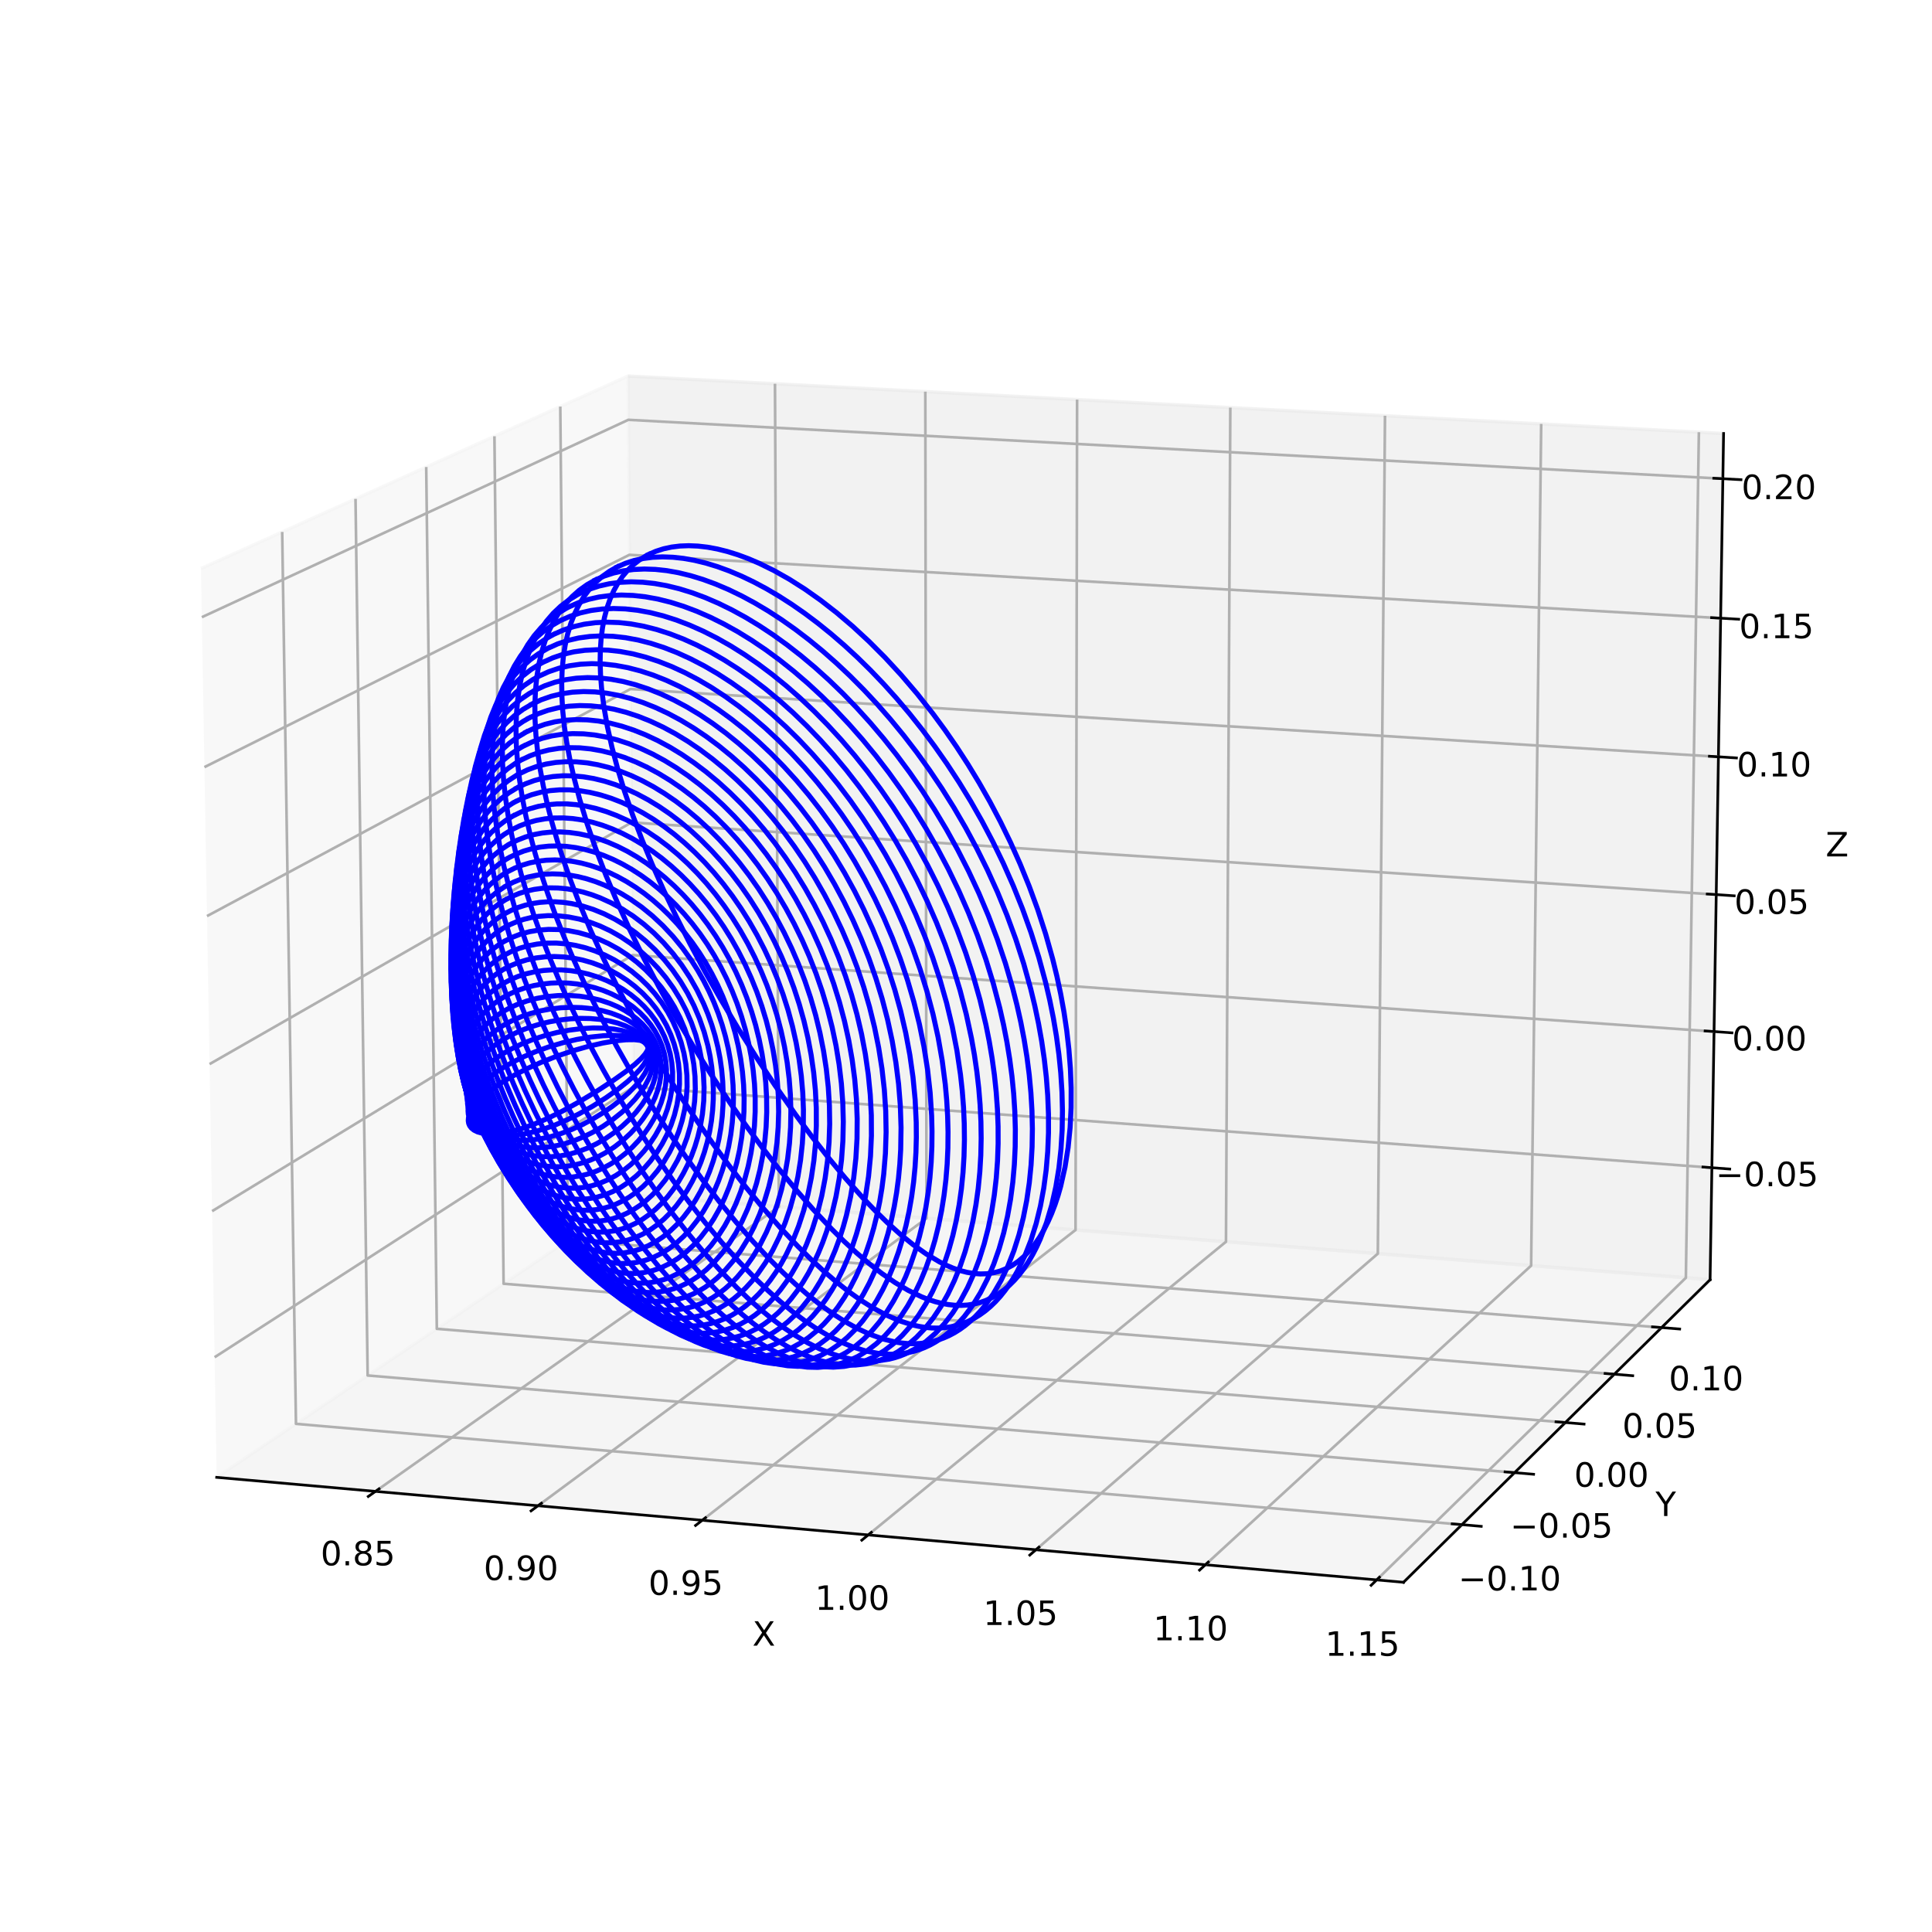 <?xml version="1.0" encoding="utf-8" standalone="no"?>
<!DOCTYPE svg PUBLIC "-//W3C//DTD SVG 1.1//EN"
  "http://www.w3.org/Graphics/SVG/1.1/DTD/svg11.dtd">
<!-- Created with matplotlib (https://matplotlib.org/) -->
<svg height="576pt" version="1.1" viewBox="0 0 576 576" width="576pt" xmlns="http://www.w3.org/2000/svg" xmlns:xlink="http://www.w3.org/1999/xlink">
 <defs>
  <style type="text/css">*{stroke-linecap:butt;stroke-linejoin:round;}</style>
 </defs>
 <g id="figure_1">
  <g id="patch_1">
   <path d="M 0 576 
L 576 576 
L 576 0 
L 0 0 
z
" style="fill:#ffffff;"/>
  </g>
  <g id="patch_2">
   <path d="M 10.8 565.2 
L 565.2 565.2 
L 565.2 10.8 
L 10.8 10.8 
z
" style="fill:#ffffff;"/>
  </g>
  <g id="pane3d_1">
   <g id="patch_3">
    <path d="M 64.598 440.452 
L 189.157 356.398 
L 187.229 112.114 
L 59.927 169.501 
" style="fill:#f2f2f2;opacity:0.5;stroke:#f2f2f2;stroke-linejoin:miter;"/>
   </g>
  </g>
  <g id="pane3d_2">
   <g id="patch_4">
    <path d="M 189.157 356.398 
L 509.842 381.518 
L 513.862 129.24 
L 187.229 112.114 
" style="fill:#e6e6e6;opacity:0.5;stroke:#e6e6e6;stroke-linejoin:miter;"/>
   </g>
  </g>
  <g id="pane3d_3">
   <g id="patch_5">
    <path d="M 64.598 440.452 
L 418.435 471.737 
L 509.842 381.518 
L 189.157 356.398 
" style="fill:#ececec;opacity:0.5;stroke:#ececec;stroke-linejoin:miter;"/>
   </g>
  </g>
  <g id="axis3d_1">
   <g id="line2d_1">
    <path d="M 64.598 440.452 
L 418.435 471.737 
" style="fill:none;stroke:#000000;stroke-linecap:square;stroke-width:0.8;"/>
   </g>
   <g id="text_1">
    <!-- X -->
    <g transform="translate(224.31 490.635)scale(0.1 -0.1)">
     <defs>
      <path d="M 6.297 72.906 
L 16.891 72.906 
L 35.016 45.797 
L 53.219 72.906 
L 63.812 72.906 
L 40.375 37.891 
L 65.375 0 
L 54.781 0 
L 34.281 31 
L 13.625 0 
L 2.984 0 
L 29 38.922 
z
" id="DejaVuSans-88"/>
     </defs>
     <use xlink:href="#DejaVuSans-88"/>
    </g>
   </g>
   <g id="Line3DCollection_1">
    <path d="M 111.936 444.638 
L 232.204 359.77 
L 231.052 114.412 
" style="fill:none;stroke:#b0b0b0;stroke-width:0.8;"/>
    <path d="M 160.397 448.922 
L 276.226 363.218 
L 275.873 116.762 
" style="fill:none;stroke:#b0b0b0;stroke-width:0.8;"/>
    <path d="M 209.362 453.252 
L 320.658 366.699 
L 321.121 119.134 
" style="fill:none;stroke:#b0b0b0;stroke-width:0.8;"/>
    <path d="M 258.84 457.626 
L 365.508 370.212 
L 366.801 121.529 
" style="fill:none;stroke:#b0b0b0;stroke-width:0.8;"/>
    <path d="M 308.839 462.047 
L 410.78 373.758 
L 412.919 123.947 
" style="fill:none;stroke:#b0b0b0;stroke-width:0.8;"/>
    <path d="M 359.367 466.514 
L 456.481 377.338 
L 459.483 126.388 
" style="fill:none;stroke:#b0b0b0;stroke-width:0.8;"/>
    <path d="M 410.433 471.029 
L 502.617 380.952 
L 506.498 128.853 
" style="fill:none;stroke:#b0b0b0;stroke-width:0.8;"/>
   </g>
   <g id="xtick_1">
    <g id="line2d_2">
     <path d="M 113.008 443.882 
L 109.788 446.154 
" style="fill:none;stroke:#000000;stroke-linecap:square;stroke-width:0.8;"/>
    </g>
    <g id="text_2">
     <!-- 0.85 -->
     <g transform="translate(95.592 466.685)scale(0.1 -0.1)">
      <defs>
       <path d="M 31.781 66.406 
Q 24.172 66.406 20.328 58.906 
Q 16.5 51.422 16.5 36.375 
Q 16.5 21.391 20.328 13.891 
Q 24.172 6.391 31.781 6.391 
Q 39.453 6.391 43.281 13.891 
Q 47.125 21.391 47.125 36.375 
Q 47.125 51.422 43.281 58.906 
Q 39.453 66.406 31.781 66.406 
z
M 31.781 74.219 
Q 44.047 74.219 50.516 64.516 
Q 56.984 54.828 56.984 36.375 
Q 56.984 17.969 50.516 8.266 
Q 44.047 -1.422 31.781 -1.422 
Q 19.531 -1.422 13.062 8.266 
Q 6.594 17.969 6.594 36.375 
Q 6.594 54.828 13.062 64.516 
Q 19.531 74.219 31.781 74.219 
z
" id="DejaVuSans-48"/>
       <path d="M 10.688 12.406 
L 21 12.406 
L 21 0 
L 10.688 0 
z
" id="DejaVuSans-46"/>
       <path d="M 31.781 34.625 
Q 24.75 34.625 20.719 30.859 
Q 16.703 27.094 16.703 20.516 
Q 16.703 13.922 20.719 10.156 
Q 24.75 6.391 31.781 6.391 
Q 38.812 6.391 42.859 10.172 
Q 46.922 13.969 46.922 20.516 
Q 46.922 27.094 42.891 30.859 
Q 38.875 34.625 31.781 34.625 
z
M 21.922 38.812 
Q 15.578 40.375 12.031 44.719 
Q 8.5 49.078 8.5 55.328 
Q 8.5 64.062 14.719 69.141 
Q 20.953 74.219 31.781 74.219 
Q 42.672 74.219 48.875 69.141 
Q 55.078 64.062 55.078 55.328 
Q 55.078 49.078 51.531 44.719 
Q 48 40.375 41.703 38.812 
Q 48.828 37.156 52.797 32.312 
Q 56.781 27.484 56.781 20.516 
Q 56.781 9.906 50.312 4.234 
Q 43.844 -1.422 31.781 -1.422 
Q 19.734 -1.422 13.25 4.234 
Q 6.781 9.906 6.781 20.516 
Q 6.781 27.484 10.781 32.312 
Q 14.797 37.156 21.922 38.812 
z
M 18.312 54.391 
Q 18.312 48.734 21.844 45.562 
Q 25.391 42.391 31.781 42.391 
Q 38.141 42.391 41.719 45.562 
Q 45.312 48.734 45.312 54.391 
Q 45.312 60.062 41.719 63.234 
Q 38.141 66.406 31.781 66.406 
Q 25.391 66.406 21.844 63.234 
Q 18.312 60.062 18.312 54.391 
z
" id="DejaVuSans-56"/>
       <path d="M 10.797 72.906 
L 49.516 72.906 
L 49.516 64.594 
L 19.828 64.594 
L 19.828 46.734 
Q 21.969 47.469 24.109 47.828 
Q 26.266 48.188 28.422 48.188 
Q 40.625 48.188 47.75 41.5 
Q 54.891 34.812 54.891 23.391 
Q 54.891 11.625 47.562 5.094 
Q 40.234 -1.422 26.906 -1.422 
Q 22.312 -1.422 17.547 -0.641 
Q 12.797 0.141 7.719 1.703 
L 7.719 11.625 
Q 12.109 9.234 16.797 8.062 
Q 21.484 6.891 26.703 6.891 
Q 35.156 6.891 40.078 11.328 
Q 45.016 15.766 45.016 23.391 
Q 45.016 31 40.078 35.438 
Q 35.156 39.891 26.703 39.891 
Q 22.75 39.891 18.812 39.016 
Q 14.891 38.141 10.797 36.281 
z
" id="DejaVuSans-53"/>
      </defs>
      <use xlink:href="#DejaVuSans-48"/>
      <use x="63.623" xlink:href="#DejaVuSans-46"/>
      <use x="95.41" xlink:href="#DejaVuSans-56"/>
      <use x="159.033" xlink:href="#DejaVuSans-53"/>
     </g>
    </g>
   </g>
   <g id="xtick_2">
    <g id="line2d_3">
     <path d="M 161.429 448.159 
L 158.326 450.454 
" style="fill:none;stroke:#000000;stroke-linecap:square;stroke-width:0.8;"/>
    </g>
    <g id="text_3">
     <!-- 0.90 -->
     <g transform="translate(144.209 471.061)scale(0.1 -0.1)">
      <defs>
       <path d="M 10.984 1.516 
L 10.984 10.5 
Q 14.703 8.734 18.5 7.812 
Q 22.312 6.891 25.984 6.891 
Q 35.75 6.891 40.891 13.453 
Q 46.047 20.016 46.781 33.406 
Q 43.953 29.203 39.594 26.953 
Q 35.25 24.703 29.984 24.703 
Q 19.047 24.703 12.672 31.312 
Q 6.297 37.938 6.297 49.422 
Q 6.297 60.641 12.938 67.422 
Q 19.578 74.219 30.609 74.219 
Q 43.266 74.219 49.922 64.516 
Q 56.594 54.828 56.594 36.375 
Q 56.594 19.141 48.406 8.859 
Q 40.234 -1.422 26.422 -1.422 
Q 22.703 -1.422 18.891 -0.688 
Q 15.094 0.047 10.984 1.516 
z
M 30.609 32.422 
Q 37.25 32.422 41.125 36.953 
Q 45.016 41.5 45.016 49.422 
Q 45.016 57.281 41.125 61.844 
Q 37.25 66.406 30.609 66.406 
Q 23.969 66.406 20.094 61.844 
Q 16.219 57.281 16.219 49.422 
Q 16.219 41.5 20.094 36.953 
Q 23.969 32.422 30.609 32.422 
z
" id="DejaVuSans-57"/>
      </defs>
      <use xlink:href="#DejaVuSans-48"/>
      <use x="63.623" xlink:href="#DejaVuSans-46"/>
      <use x="95.41" xlink:href="#DejaVuSans-57"/>
      <use x="159.033" xlink:href="#DejaVuSans-48"/>
     </g>
    </g>
   </g>
   <g id="xtick_3">
    <g id="line2d_4">
     <path d="M 210.354 452.48 
L 207.371 454.799 
" style="fill:none;stroke:#000000;stroke-linecap:square;stroke-width:0.8;"/>
    </g>
    <g id="text_4">
     <!-- 0.95 -->
     <g transform="translate(193.334 475.483)scale(0.1 -0.1)">
      <use xlink:href="#DejaVuSans-48"/>
      <use x="63.623" xlink:href="#DejaVuSans-46"/>
      <use x="95.41" xlink:href="#DejaVuSans-57"/>
      <use x="159.033" xlink:href="#DejaVuSans-53"/>
     </g>
    </g>
   </g>
   <g id="xtick_4">
    <g id="line2d_5">
     <path d="M 259.791 456.846 
L 256.931 459.19 
" style="fill:none;stroke:#000000;stroke-linecap:square;stroke-width:0.8;"/>
    </g>
    <g id="text_5">
     <!-- 1.00 -->
     <g transform="translate(242.976 479.951)scale(0.1 -0.1)">
      <defs>
       <path d="M 12.406 8.297 
L 28.516 8.297 
L 28.516 63.922 
L 10.984 60.406 
L 10.984 69.391 
L 28.422 72.906 
L 38.281 72.906 
L 38.281 8.297 
L 54.391 8.297 
L 54.391 0 
L 12.406 0 
z
" id="DejaVuSans-49"/>
      </defs>
      <use xlink:href="#DejaVuSans-49"/>
      <use x="63.623" xlink:href="#DejaVuSans-46"/>
      <use x="95.41" xlink:href="#DejaVuSans-48"/>
      <use x="159.033" xlink:href="#DejaVuSans-48"/>
     </g>
    </g>
   </g>
   <g id="xtick_5">
    <g id="line2d_6">
     <path d="M 309.749 461.259 
L 307.014 463.627 
" style="fill:none;stroke:#000000;stroke-linecap:square;stroke-width:0.8;"/>
    </g>
    <g id="text_6">
     <!-- 1.05 -->
     <g transform="translate(293.143 484.466)scale(0.1 -0.1)">
      <use xlink:href="#DejaVuSans-49"/>
      <use x="63.623" xlink:href="#DejaVuSans-46"/>
      <use x="95.41" xlink:href="#DejaVuSans-48"/>
      <use x="159.033" xlink:href="#DejaVuSans-53"/>
     </g>
    </g>
   </g>
   <g id="xtick_6">
    <g id="line2d_7">
     <path d="M 360.234 465.718 
L 357.627 468.112 
" style="fill:none;stroke:#000000;stroke-linecap:square;stroke-width:0.8;"/>
    </g>
    <g id="text_7">
     <!-- 1.10 -->
     <g transform="translate(343.843 489.03)scale(0.1 -0.1)">
      <use xlink:href="#DejaVuSans-49"/>
      <use x="63.623" xlink:href="#DejaVuSans-46"/>
      <use x="95.41" xlink:href="#DejaVuSans-49"/>
      <use x="159.033" xlink:href="#DejaVuSans-48"/>
     </g>
    </g>
   </g>
   <g id="xtick_7">
    <g id="line2d_8">
     <path d="M 411.256 470.224 
L 408.78 472.644 
" style="fill:none;stroke:#000000;stroke-linecap:square;stroke-width:0.8;"/>
    </g>
    <g id="text_8">
     <!-- 1.15 -->
     <g transform="translate(395.084 493.642)scale(0.1 -0.1)">
      <use xlink:href="#DejaVuSans-49"/>
      <use x="63.623" xlink:href="#DejaVuSans-46"/>
      <use x="95.41" xlink:href="#DejaVuSans-49"/>
      <use x="159.033" xlink:href="#DejaVuSans-53"/>
     </g>
    </g>
   </g>
  </g>
  <g id="axis3d_2">
   <g id="line2d_9">
    <path d="M 509.842 381.518 
L 418.435 471.737 
" style="fill:none;stroke:#000000;stroke-linecap:square;stroke-width:0.8;"/>
   </g>
   <g id="text_9">
    <!-- Y -->
    <g transform="translate(493.566 451.977)scale(0.1 -0.1)">
     <defs>
      <path d="M -0.203 72.906 
L 10.406 72.906 
L 30.609 42.922 
L 50.688 72.906 
L 61.281 72.906 
L 35.5 34.719 
L 35.5 0 
L 25.594 0 
L 25.594 34.719 
z
" id="DejaVuSans-89"/>
     </defs>
     <use xlink:href="#DejaVuSans-89"/>
    </g>
   </g>
   <g id="Line3DCollection_2">
    <path d="M 84.13 158.591 
L 88.24 424.498 
L 435.84 454.558 
" style="fill:none;stroke:#b0b0b0;stroke-width:0.8;"/>
    <path d="M 105.992 148.735 
L 109.611 410.077 
L 451.55 439.053 
" style="fill:none;stroke:#b0b0b0;stroke-width:0.8;"/>
    <path d="M 127.071 139.233 
L 130.231 396.162 
L 466.688 424.111 
" style="fill:none;stroke:#b0b0b0;stroke-width:0.8;"/>
    <path d="M 147.409 130.065 
L 150.139 382.728 
L 481.285 409.703 
" style="fill:none;stroke:#b0b0b0;stroke-width:0.8;"/>
    <path d="M 167.043 121.214 
L 169.371 369.75 
L 495.37 395.802 
" style="fill:none;stroke:#b0b0b0;stroke-width:0.8;"/>
   </g>
   <g id="xtick_8">
    <g id="line2d_10">
     <path d="M 432.956 454.309 
L 441.612 455.058 
" style="fill:none;stroke:#000000;stroke-linecap:square;stroke-width:0.8;"/>
    </g>
    <g id="text_10">
     <!-- −0.10 -->
     <g transform="translate(434.774 474.154)scale(0.1 -0.1)">
      <defs>
       <path d="M 10.594 35.5 
L 73.188 35.5 
L 73.188 27.203 
L 10.594 27.203 
z
" id="DejaVuSans-8722"/>
      </defs>
      <use xlink:href="#DejaVuSans-8722"/>
      <use x="83.789" xlink:href="#DejaVuSans-48"/>
      <use x="147.412" xlink:href="#DejaVuSans-46"/>
      <use x="179.199" xlink:href="#DejaVuSans-49"/>
      <use x="242.822" xlink:href="#DejaVuSans-48"/>
     </g>
    </g>
   </g>
   <g id="xtick_9">
    <g id="line2d_11">
     <path d="M 448.715 438.812 
L 457.224 439.533 
" style="fill:none;stroke:#000000;stroke-linecap:square;stroke-width:0.8;"/>
    </g>
    <g id="text_11">
     <!-- −0.05 -->
     <g transform="translate(450.23 458.415)scale(0.1 -0.1)">
      <use xlink:href="#DejaVuSans-8722"/>
      <use x="83.789" xlink:href="#DejaVuSans-48"/>
      <use x="147.412" xlink:href="#DejaVuSans-46"/>
      <use x="179.199" xlink:href="#DejaVuSans-48"/>
      <use x="242.822" xlink:href="#DejaVuSans-53"/>
     </g>
    </g>
   </g>
   <g id="xtick_10">
    <g id="line2d_12">
     <path d="M 463.901 423.879 
L 472.268 424.575 
" style="fill:none;stroke:#000000;stroke-linecap:square;stroke-width:0.8;"/>
    </g>
    <g id="text_12">
     <!-- 0.00 -->
     <g transform="translate(469.313 443.25)scale(0.1 -0.1)">
      <use xlink:href="#DejaVuSans-48"/>
      <use x="63.623" xlink:href="#DejaVuSans-46"/>
      <use x="95.41" xlink:href="#DejaVuSans-48"/>
      <use x="159.033" xlink:href="#DejaVuSans-48"/>
     </g>
    </g>
   </g>
   <g id="xtick_11">
    <g id="line2d_13">
     <path d="M 478.544 409.48 
L 486.774 410.151 
" style="fill:none;stroke:#000000;stroke-linecap:square;stroke-width:0.8;"/>
    </g>
    <g id="text_13">
     <!-- 0.05 -->
     <g transform="translate(483.674 428.627)scale(0.1 -0.1)">
      <use xlink:href="#DejaVuSans-48"/>
      <use x="63.623" xlink:href="#DejaVuSans-46"/>
      <use x="95.41" xlink:href="#DejaVuSans-48"/>
      <use x="159.033" xlink:href="#DejaVuSans-53"/>
     </g>
    </g>
   </g>
   <g id="xtick_12">
    <g id="line2d_14">
     <path d="M 492.673 395.586 
L 500.77 396.233 
" style="fill:none;stroke:#000000;stroke-linecap:square;stroke-width:0.8;"/>
    </g>
    <g id="text_14">
     <!-- 0.10 -->
     <g transform="translate(497.53 414.517)scale(0.1 -0.1)">
      <use xlink:href="#DejaVuSans-48"/>
      <use x="63.623" xlink:href="#DejaVuSans-46"/>
      <use x="95.41" xlink:href="#DejaVuSans-49"/>
      <use x="159.033" xlink:href="#DejaVuSans-48"/>
     </g>
    </g>
   </g>
  </g>
  <g id="axis3d_3">
   <g id="line2d_15">
    <path d="M 509.842 381.518 
L 513.862 129.24 
" style="fill:none;stroke:#000000;stroke-linecap:square;stroke-width:0.8;"/>
   </g>
   <g id="text_15">
    <!-- Z -->
    <g transform="translate(544.291 255.336)scale(0.1 -0.1)">
     <defs>
      <path d="M 5.609 72.906 
L 62.891 72.906 
L 62.891 65.375 
L 16.797 8.297 
L 64.016 8.297 
L 64.016 0 
L 4.5 0 
L 4.5 7.516 
L 50.594 64.594 
L 5.609 64.594 
z
" id="DejaVuSans-90"/>
     </defs>
     <use xlink:href="#DejaVuSans-90"/>
    </g>
   </g>
   <g id="Line3DCollection_3">
    <path d="M 510.374 348.138 
L 188.901 324.059 
L 63.981 404.646 
" style="fill:none;stroke:#b0b0b0;stroke-width:0.8;"/>
    <path d="M 511.021 307.55 
L 188.591 284.743 
L 63.23 361.091 
" style="fill:none;stroke:#b0b0b0;stroke-width:0.8;"/>
    <path d="M 511.671 266.716 
L 188.279 245.197 
L 62.474 317.251 
" style="fill:none;stroke:#b0b0b0;stroke-width:0.8;"/>
    <path d="M 512.326 225.636 
L 187.965 205.421 
L 61.713 273.126 
" style="fill:none;stroke:#b0b0b0;stroke-width:0.8;"/>
    <path d="M 512.985 184.306 
L 187.65 165.41 
L 60.948 228.711 
" style="fill:none;stroke:#b0b0b0;stroke-width:0.8;"/>
    <path d="M 513.647 142.725 
L 187.332 125.164 
L 60.177 184.004 
" style="fill:none;stroke:#b0b0b0;stroke-width:0.8;"/>
   </g>
   <g id="xtick_13">
    <g id="line2d_16">
     <path d="M 507.715 347.938 
L 515.696 348.536 
" style="fill:none;stroke:#000000;stroke-linecap:square;stroke-width:0.8;"/>
    </g>
    <g id="text_16">
     <!-- −0.05 -->
     <g transform="translate(511.506 353.653)scale(0.1 -0.1)">
      <use xlink:href="#DejaVuSans-8722"/>
      <use x="83.789" xlink:href="#DejaVuSans-48"/>
      <use x="147.412" xlink:href="#DejaVuSans-46"/>
      <use x="179.199" xlink:href="#DejaVuSans-48"/>
      <use x="242.822" xlink:href="#DejaVuSans-53"/>
     </g>
    </g>
   </g>
   <g id="xtick_14">
    <g id="line2d_17">
     <path d="M 508.354 307.361 
L 516.359 307.927 
" style="fill:none;stroke:#000000;stroke-linecap:square;stroke-width:0.8;"/>
    </g>
    <g id="text_17">
     <!-- 0.00 -->
     <g transform="translate(516.39 313.175)scale(0.1 -0.1)">
      <use xlink:href="#DejaVuSans-48"/>
      <use x="63.623" xlink:href="#DejaVuSans-46"/>
      <use x="95.41" xlink:href="#DejaVuSans-48"/>
      <use x="159.033" xlink:href="#DejaVuSans-48"/>
     </g>
    </g>
   </g>
   <g id="xtick_15">
    <g id="line2d_18">
     <path d="M 508.996 266.538 
L 517.026 267.073 
" style="fill:none;stroke:#000000;stroke-linecap:square;stroke-width:0.8;"/>
    </g>
    <g id="text_18">
     <!-- 0.05 -->
     <g transform="translate(517.088 272.453)scale(0.1 -0.1)">
      <use xlink:href="#DejaVuSans-48"/>
      <use x="63.623" xlink:href="#DejaVuSans-46"/>
      <use x="95.41" xlink:href="#DejaVuSans-48"/>
      <use x="159.033" xlink:href="#DejaVuSans-53"/>
     </g>
    </g>
   </g>
   <g id="xtick_16">
    <g id="line2d_19">
     <path d="M 509.643 225.469 
L 517.697 225.971 
" style="fill:none;stroke:#000000;stroke-linecap:square;stroke-width:0.8;"/>
    </g>
    <g id="text_19">
     <!-- 0.10 -->
     <g transform="translate(517.791 231.485)scale(0.1 -0.1)">
      <use xlink:href="#DejaVuSans-48"/>
      <use x="63.623" xlink:href="#DejaVuSans-46"/>
      <use x="95.41" xlink:href="#DejaVuSans-49"/>
      <use x="159.033" xlink:href="#DejaVuSans-48"/>
     </g>
    </g>
   </g>
   <g id="xtick_17">
    <g id="line2d_20">
     <path d="M 510.293 184.15 
L 518.373 184.619 
" style="fill:none;stroke:#000000;stroke-linecap:square;stroke-width:0.8;"/>
    </g>
    <g id="text_20">
     <!-- 0.15 -->
     <g transform="translate(518.498 190.269)scale(0.1 -0.1)">
      <use xlink:href="#DejaVuSans-48"/>
      <use x="63.623" xlink:href="#DejaVuSans-46"/>
      <use x="95.41" xlink:href="#DejaVuSans-49"/>
      <use x="159.033" xlink:href="#DejaVuSans-53"/>
     </g>
    </g>
   </g>
   <g id="xtick_18">
    <g id="line2d_21">
     <path d="M 510.947 142.579 
L 519.052 143.015 
" style="fill:none;stroke:#000000;stroke-linecap:square;stroke-width:0.8;"/>
    </g>
    <g id="text_21">
     <!-- 0.20 -->
     <g transform="translate(519.209 148.803)scale(0.1 -0.1)">
      <defs>
       <path d="M 19.188 8.297 
L 53.609 8.297 
L 53.609 0 
L 7.328 0 
L 7.328 8.297 
Q 12.938 14.109 22.625 23.891 
Q 32.328 33.688 34.812 36.531 
Q 39.547 41.844 41.422 45.531 
Q 43.312 49.219 43.312 52.781 
Q 43.312 58.594 39.234 62.25 
Q 35.156 65.922 28.609 65.922 
Q 23.969 65.922 18.812 64.312 
Q 13.672 62.703 7.812 59.422 
L 7.812 69.391 
Q 13.766 71.781 18.938 73 
Q 24.125 74.219 28.422 74.219 
Q 39.75 74.219 46.484 68.547 
Q 53.219 62.891 53.219 53.422 
Q 53.219 48.922 51.531 44.891 
Q 49.859 40.875 45.406 35.406 
Q 44.188 33.984 37.641 27.219 
Q 31.109 20.453 19.188 8.297 
z
" id="DejaVuSans-50"/>
      </defs>
      <use xlink:href="#DejaVuSans-48"/>
      <use x="63.623" xlink:href="#DejaVuSans-46"/>
      <use x="95.41" xlink:href="#DejaVuSans-50"/>
      <use x="159.033" xlink:href="#DejaVuSans-48"/>
     </g>
    </g>
   </g>
  </g>
  <g id="axes_1">
   <g id="line2d_22">
    <path clip-path="url(#p41b09a06cc)" d="M 150.138 322.413 
L 153.57 320.423 
L 157.32 318.517 
L 161.301 316.733 
L 166.011 314.885 
L 170.751 313.285 
L 175.368 311.97 
L 179.715 310.967 
L 183.651 310.298 
L 186.655 309.998 
L 189.169 309.97 
L 190.883 310.164 
L 191.975 310.478 
L 192.746 310.929 
L 193.124 311.387 
L 193.286 311.929 
L 193.234 312.553 
L 192.967 313.257 
L 192.339 314.244 
L 191.171 315.576 
L 189.283 317.311 
L 186.519 319.497 
L 182.794 322.144 
L 178.124 325.199 
L 172.636 328.52 
L 167.551 331.326 
L 163.026 333.552 
L 159.118 335.214 
L 155.833 336.382 
L 152.714 337.259 
L 149.808 337.827 
L 147.523 338.061 
L 145.463 338.061 
L 143.661 337.829 
L 142.381 337.462 
L 141.323 336.944 
L 140.505 336.281 
L 140.034 335.653 
L 139.732 334.942 
L 139.608 334.154 
L 139.664 333.296 
L 139.993 332.134 
L 140.614 330.885 
L 141.526 329.563 
L 142.724 328.185 
L 144.526 326.477 
L 146.704 324.736 
L 149.227 322.991 
L 150.138 322.413 
L 150.138 322.413 
" style="fill:none;stroke:#0000ff;stroke-linecap:square;stroke-width:1.5;"/>
   </g>
   <g id="line2d_23">
    <path clip-path="url(#p41b09a06cc)" d="M 150.096 318.258 
L 153.026 316.58 
L 156.2 315.015 
L 159.563 313.583 
L 163.647 312.11 
L 167.813 310.875 
L 171.957 309.899 
L 175.98 309.2 
L 179.781 308.79 
L 182.792 308.672 
L 185.516 308.772 
L 187.902 309.088 
L 189.598 309.513 
L 191.006 310.084 
L 192.107 310.794 
L 192.756 311.459 
L 193.192 312.206 
L 193.414 313.033 
L 193.419 313.934 
L 193.209 314.905 
L 192.787 315.94 
L 191.971 317.316 
L 190.849 318.769 
L 189.131 320.597 
L 187.054 322.489 
L 184.249 324.735 
L 180.656 327.288 
L 176.782 329.745 
L 172.751 332.022 
L 169.176 333.807 
L 165.612 335.35 
L 162.103 336.614 
L 159.169 337.454 
L 156.329 338.058 
L 153.607 338.417 
L 151.031 338.528 
L 148.633 338.393 
L 146.443 338.017 
L 144.802 337.526 
L 143.35 336.879 
L 142.105 336.086 
L 141.087 335.155 
L 140.313 334.099 
L 139.88 333.171 
L 139.619 332.177 
L 139.537 331.124 
L 139.638 330.019 
L 140.025 328.578 
L 140.705 327.085 
L 141.677 325.557 
L 142.934 324.009 
L 144.467 322.461 
L 146.263 320.927 
L 148.738 319.13 
L 150.096 318.258 
L 150.096 318.258 
" style="fill:none;stroke:#0000ff;stroke-linecap:square;stroke-width:1.5;"/>
   </g>
   <g id="line2d_24">
    <path clip-path="url(#p41b09a06cc)" d="M 150.047 314.099 
L 152.495 312.708 
L 155.664 311.187 
L 159.033 309.851 
L 162.545 308.718 
L 166.138 307.803 
L 169.749 307.119 
L 173.312 306.674 
L 176.765 306.473 
L 180.045 306.52 
L 183.093 306.812 
L 185.413 307.24 
L 187.504 307.834 
L 189.336 308.586 
L 190.886 309.491 
L 191.909 310.321 
L 192.729 311.239 
L 193.339 312.241 
L 193.734 313.321 
L 193.911 314.473 
L 193.87 315.691 
L 193.612 316.967 
L 193.14 318.293 
L 192.26 320.009 
L 191.075 321.772 
L 189.608 323.563 
L 187.514 325.72 
L 185.11 327.85 
L 182.455 329.912 
L 179.609 331.868 
L 179.609 331.868 
L 176.629 333.68 
L 173.566 335.311 
L 170.463 336.732 
L 167.358 337.916 
L 164.279 338.844 
L 161.254 339.503 
L 158.307 339.884 
L 155.928 339.988 
L 153.636 339.899 
L 151.448 339.621 
L 149.38 339.159 
L 147.452 338.52 
L 145.684 337.712 
L 144.095 336.747 
L 142.705 335.636 
L 141.534 334.391 
L 140.6 333.028 
L 139.919 331.56 
L 139.567 330.322 
L 139.394 329.036 
L 139.403 327.711 
L 139.598 326.357 
L 139.983 324.983 
L 140.73 323.251 
L 141.77 321.521 
L 143.098 319.811 
L 144.702 318.139 
L 146.567 316.524 
L 148.675 314.983 
L 150.047 314.099 
L 150.047 314.099 
" style="fill:none;stroke:#0000ff;stroke-linecap:square;stroke-width:1.5;"/>
   </g>
   <g id="line2d_25">
    <path clip-path="url(#p41b09a06cc)" d="M 149.999 309.938 
L 152.487 308.551 
L 155.154 307.314 
L 157.969 306.24 
L 160.899 305.339 
L 163.908 304.62 
L 166.96 304.089 
L 170.018 303.751 
L 173.043 303.609 
L 175.999 303.664 
L 178.848 303.916 
L 181.555 304.361 
L 184.086 304.997 
L 186.408 305.818 
L 188.492 306.817 
L 189.968 307.738 
L 191.262 308.762 
L 192.362 309.884 
L 193.259 311.098 
L 193.944 312.397 
L 194.413 313.773 
L 194.661 315.218 
L 194.686 316.724 
L 194.49 318.282 
L 194.075 319.88 
L 193.447 321.509 
L 192.375 323.571 
L 191.004 325.639 
L 189.36 327.688 
L 187.475 329.693 
L 185.381 331.627 
L 182.643 333.816 
L 179.717 335.822 
L 176.66 337.604 
L 174.051 338.892 
L 171.412 339.983 
L 168.766 340.864 
L 166.131 341.526 
L 163.524 341.963 
L 160.96 342.173 
L 158.455 342.157 
L 156.023 341.918 
L 153.68 341.462 
L 151.444 340.799 
L 149.331 339.937 
L 147.362 338.89 
L 145.557 337.67 
L 143.936 336.294 
L 142.519 334.775 
L 141.326 333.133 
L 140.376 331.384 
L 139.684 329.549 
L 139.327 328.03 
L 139.152 326.479 
L 139.163 324.905 
L 139.364 323.319 
L 139.757 321.732 
L 140.343 320.155 
L 141.12 318.597 
L 142.086 317.07 
L 143.551 315.218 
L 145.292 313.45 
L 147.29 311.782 
L 149.525 310.233 
L 149.999 309.938 
L 149.999 309.938 
" style="fill:none;stroke:#0000ff;stroke-linecap:square;stroke-width:1.5;"/>
   </g>
   <g id="line2d_26">
    <path clip-path="url(#p41b09a06cc)" d="M 149.955 305.775 
L 152.497 304.384 
L 155.221 303.181 
L 158.096 302.178 
L 161.088 301.384 
L 164.161 300.806 
L 167.278 300.451 
L 170.402 300.321 
L 173.493 300.416 
L 176.515 300.737 
L 179.43 301.28 
L 182.202 302.04 
L 184.796 303.011 
L 187.178 304.185 
L 188.911 305.264 
L 190.476 306.46 
L 191.858 307.768 
L 193.045 309.179 
L 194.028 310.687 
L 194.798 312.282 
L 195.348 313.956 
L 195.673 315.698 
L 195.772 317.498 
L 195.643 319.345 
L 195.288 321.226 
L 194.714 323.128 
L 193.926 325.037 
L 192.935 326.94 
L 191.429 329.286 
L 189.653 331.567 
L 187.64 333.754 
L 185.424 335.815 
L 183.042 337.721 
L 180.53 339.445 
L 177.923 340.961 
L 175.251 342.25 
L 172.542 343.293 
L 169.819 344.08 
L 167.103 344.602 
L 164.412 344.856 
L 161.762 344.844 
L 159.169 344.569 
L 156.649 344.041 
L 154.218 343.269 
L 151.893 342.267 
L 149.694 341.049 
L 147.639 339.633 
L 145.75 338.035 
L 144.047 336.276 
L 142.551 334.376 
L 141.282 332.355 
L 140.259 330.236 
L 139.5 328.042 
L 139.092 326.247 
L 138.868 324.431 
L 138.835 322.605 
L 138.995 320.781 
L 139.351 318.972 
L 139.904 317.189 
L 140.653 315.444 
L 141.596 313.748 
L 142.727 312.113 
L 144.042 310.549 
L 145.531 309.066 
L 147.187 307.674 
L 149.472 306.075 
L 149.955 305.775 
L 149.955 305.775 
" style="fill:none;stroke:#0000ff;stroke-linecap:square;stroke-width:1.5;"/>
   </g>
   <g id="line2d_27">
    <path clip-path="url(#p41b09a06cc)" d="M 149.922 301.611 
L 151.993 300.471 
L 154.187 299.474 
L 157.077 298.438 
L 160.102 297.644 
L 163.224 297.099 
L 166.408 296.808 
L 169.614 296.774 
L 172.805 296.996 
L 175.941 297.473 
L 178.985 298.2 
L 181.898 299.172 
L 184.111 300.12 
L 186.2 301.214 
L 188.148 302.448 
L 189.938 303.816 
L 191.557 305.31 
L 192.99 306.923 
L 194.225 308.645 
L 195.251 310.467 
L 196.059 312.379 
L 196.642 314.369 
L 196.996 316.426 
L 197.115 318.537 
L 197.001 320.687 
L 196.655 322.864 
L 196.081 325.05 
L 195.287 327.23 
L 194.282 329.387 
L 193.079 331.504 
L 191.691 333.562 
L 190.135 335.543 
L 187.982 337.884 
L 185.63 340.043 
L 183.12 341.987 
L 180.486 343.688 
L 178.313 344.856 
L 176.1 345.842 
L 173.86 346.639 
L 171.608 347.239 
L 169.354 347.64 
L 167.108 347.841 
L 164.881 347.842 
L 162.681 347.647 
L 160.517 347.259 
L 158.397 346.685 
L 156.33 345.932 
L 154.324 345.009 
L 151.919 343.63 
L 149.645 342.02 
L 147.523 340.199 
L 145.573 338.191 
L 143.817 336.02 
L 142.276 333.71 
L 140.972 331.287 
L 139.922 328.777 
L 139.277 326.724 
L 138.814 324.646 
L 138.541 322.556 
L 138.462 320.469 
L 138.581 318.397 
L 138.901 316.354 
L 139.423 314.354 
L 140.147 312.408 
L 141.069 310.531 
L 142.187 308.732 
L 143.493 307.025 
L 144.98 305.42 
L 146.639 303.927 
L 148.459 302.555 
L 149.922 301.611 
L 149.922 301.611 
" style="fill:none;stroke:#0000ff;stroke-linecap:square;stroke-width:1.5;"/>
   </g>
   <g id="line2d_28">
    <path clip-path="url(#p41b09a06cc)" d="M 149.906 297.444 
L 152.038 296.288 
L 154.296 295.298 
L 156.664 294.48 
L 159.124 293.839 
L 161.658 293.378 
L 164.248 293.1 
L 166.873 293.007 
L 169.513 293.099 
L 172.149 293.375 
L 174.761 293.833 
L 177.327 294.472 
L 179.83 295.288 
L 182.248 296.276 
L 184.563 297.431 
L 186.757 298.747 
L 188.812 300.217 
L 190.711 301.834 
L 192.439 303.589 
L 193.981 305.472 
L 195.323 307.474 
L 196.455 309.583 
L 197.366 311.788 
L 198.047 314.076 
L 198.493 316.433 
L 198.699 318.844 
L 198.663 321.294 
L 198.387 323.767 
L 197.873 326.243 
L 197.128 328.706 
L 196.161 331.135 
L 194.983 333.511 
L 193.608 335.813 
L 192.053 338.02 
L 190.334 340.111 
L 188.472 342.067 
L 186.486 343.867 
L 184.396 345.495 
L 182.222 346.934 
L 179.982 348.171 
L 177.694 349.194 
L 175.373 349.995 
L 173.034 350.567 
L 170.69 350.909 
L 168.351 351.019 
L 166.028 350.901 
L 163.73 350.558 
L 161.468 349.996 
L 159.25 349.225 
L 157.085 348.253 
L 154.982 347.091 
L 152.953 345.751 
L 151.006 344.246 
L 148.706 342.152 
L 146.574 339.848 
L 144.632 337.361 
L 142.902 334.72 
L 141.405 331.955 
L 140.162 329.096 
L 139.364 326.762 
L 138.748 324.401 
L 138.324 322.031 
L 138.096 319.666 
L 138.071 317.321 
L 138.251 315.012 
L 138.639 312.753 
L 139.235 310.558 
L 140.037 308.442 
L 141.043 306.417 
L 142.248 304.496 
L 143.644 302.692 
L 145.224 301.014 
L 146.977 299.475 
L 148.892 298.083 
L 149.906 297.444 
L 149.906 297.444 
" style="fill:none;stroke:#0000ff;stroke-linecap:square;stroke-width:1.5;"/>
   </g>
   <g id="line2d_29">
    <path clip-path="url(#p41b09a06cc)" d="M 149.911 293.277 
L 152.112 292.1 
L 154.443 291.112 
L 156.886 290.319 
L 159.424 289.726 
L 162.039 289.335 
L 164.71 289.148 
L 167.418 289.168 
L 170.143 289.392 
L 172.865 289.821 
L 175.563 290.452 
L 178.216 291.28 
L 180.804 292.303 
L 183.307 293.514 
L 185.706 294.907 
L 187.982 296.475 
L 190.117 298.21 
L 192.093 300.103 
L 193.895 302.144 
L 195.506 304.322 
L 196.914 306.627 
L 198.106 309.044 
L 199.071 311.561 
L 199.799 314.164 
L 200.285 316.836 
L 200.523 319.561 
L 200.511 322.32 
L 200.25 325.096 
L 199.741 327.868 
L 198.992 330.615 
L 198.01 333.314 
L 196.806 335.944 
L 195.396 338.48 
L 193.795 340.899 
L 192.022 343.177 
L 190.096 345.293 
L 188.039 347.223 
L 185.87 348.95 
L 183.61 350.455 
L 181.28 351.723 
L 178.897 352.743 
L 176.478 353.506 
L 174.038 354.007 
L 171.591 354.244 
L 169.149 354.218 
L 166.724 353.933 
L 164.324 353.397 
L 161.962 352.617 
L 159.646 351.604 
L 157.386 350.37 
L 155.192 348.93 
L 153.075 347.297 
L 151.047 345.486 
L 149.117 343.514 
L 147.298 341.396 
L 145.197 338.571 
L 143.31 335.578 
L 141.659 332.452 
L 140.266 329.226 
L 139.35 326.597 
L 138.621 323.943 
L 138.086 321.282 
L 137.753 318.631 
L 137.627 316.007 
L 137.713 313.427 
L 138.013 310.906 
L 138.527 308.46 
L 139.256 306.105 
L 140.197 303.855 
L 141.344 301.724 
L 142.692 299.725 
L 144.234 297.871 
L 145.958 296.171 
L 147.855 294.637 
L 149.911 293.277 
L 149.911 293.277 
" style="fill:none;stroke:#0000ff;stroke-linecap:square;stroke-width:1.5;"/>
   </g>
   <g id="line2d_30">
    <path clip-path="url(#p41b09a06cc)" d="M 149.945 289.109 
L 152.221 287.908 
L 154.63 286.918 
L 157.156 286.146 
L 159.779 285.595 
L 162.481 285.269 
L 165.241 285.169 
L 168.041 285.295 
L 170.859 285.646 
L 173.675 286.221 
L 176.466 287.016 
L 179.214 288.028 
L 181.896 289.25 
L 184.493 290.677 
L 186.985 292.301 
L 189.351 294.115 
L 191.574 296.108 
L 193.636 298.271 
L 195.519 300.593 
L 197.209 303.062 
L 198.689 305.665 
L 199.948 308.387 
L 200.973 311.214 
L 201.756 314.129 
L 202.287 317.115 
L 202.562 320.153 
L 202.578 323.224 
L 202.334 326.305 
L 201.832 329.375 
L 201.078 332.41 
L 200.081 335.384 
L 198.851 338.273 
L 197.403 341.05 
L 195.752 343.688 
L 193.919 346.161 
L 191.924 348.444 
L 189.787 350.512 
L 187.531 352.345 
L 185.177 353.922 
L 182.747 355.228 
L 180.259 356.25 
L 177.731 356.981 
L 175.18 357.414 
L 172.619 357.551 
L 170.064 357.392 
L 167.524 356.944 
L 165.013 356.216 
L 162.539 355.22 
L 160.115 353.967 
L 157.75 352.474 
L 155.456 350.756 
L 153.243 348.83 
L 151.124 346.715 
L 149.109 344.429 
L 147.212 341.992 
L 145.444 339.421 
L 143.817 336.737 
L 142.343 333.96 
L 141.034 331.109 
L 139.9 328.203 
L 138.952 325.262 
L 138.199 322.305 
L 137.65 319.352 
L 137.31 316.422 
L 137.186 313.532 
L 137.281 310.7 
L 137.598 307.945 
L 138.137 305.283 
L 138.898 302.731 
L 139.877 300.303 
L 141.069 298.015 
L 142.469 295.88 
L 144.067 293.911 
L 145.854 292.12 
L 147.817 290.516 
L 149.945 289.109 
L 149.945 289.109 
" style="fill:none;stroke:#0000ff;stroke-linecap:square;stroke-width:1.5;"/>
   </g>
   <g id="line2d_31">
    <path clip-path="url(#p41b09a06cc)" d="M 150.011 284.941 
L 152.367 283.713 
L 154.861 282.718 
L 157.474 281.963 
L 160.188 281.451 
L 162.983 281.184 
L 165.84 281.164 
L 168.737 281.391 
L 171.655 281.864 
L 174.571 282.578 
L 177.464 283.532 
L 180.313 284.72 
L 183.097 286.135 
L 185.795 287.771 
L 188.386 289.62 
L 190.851 291.672 
L 193.17 293.917 
L 195.325 296.344 
L 197.297 298.941 
L 199.071 301.695 
L 200.632 304.591 
L 201.964 307.614 
L 203.056 310.747 
L 203.898 313.972 
L 204.48 317.271 
L 204.797 320.622 
L 204.844 324.004 
L 204.621 327.392 
L 204.128 330.763 
L 203.372 334.089 
L 202.359 337.343 
L 201.102 340.496 
L 199.613 343.52 
L 197.911 346.383 
L 196.013 349.057 
L 193.943 351.515 
L 191.721 353.728 
L 189.371 355.673 
L 187.537 356.943 
L 185.654 358.042 
L 183.73 358.966 
L 181.773 359.708 
L 179.792 360.266 
L 177.794 360.637 
L 175.785 360.821 
L 173.772 360.819 
L 171.762 360.632 
L 169.759 360.264 
L 167.769 359.72 
L 165.144 358.727 
L 162.562 357.444 
L 160.036 355.886 
L 157.575 354.071 
L 155.193 352.019 
L 152.9 349.75 
L 150.709 347.285 
L 148.633 344.645 
L 146.684 341.852 
L 144.874 338.927 
L 143.218 335.893 
L 141.725 332.772 
L 140.409 329.585 
L 139.279 326.354 
L 138.347 323.1 
L 137.621 319.845 
L 137.109 316.609 
L 136.818 313.412 
L 136.751 310.275 
L 136.914 307.216 
L 137.307 304.255 
L 137.929 301.409 
L 138.781 298.695 
L 139.856 296.129 
L 141.151 293.726 
L 142.657 291.501 
L 144.365 289.466 
L 146.265 287.633 
L 148.343 286.012 
L 150.011 284.941 
L 150.011 284.941 
" style="fill:none;stroke:#0000ff;stroke-linecap:square;stroke-width:1.5;"/>
   </g>
   <g id="line2d_32">
    <path clip-path="url(#p41b09a06cc)" d="M 150.113 280.773 
L 152.554 279.515 
L 155.135 278.513 
L 157.841 277.772 
L 160.65 277.295 
L 163.544 277.083 
L 166.502 277.14 
L 169.502 277.462 
L 172.525 278.049 
L 175.547 278.898 
L 178.548 280.003 
L 181.505 281.36 
L 184.397 282.962 
L 187.202 284.8 
L 189.9 286.866 
L 192.469 289.149 
L 194.89 291.64 
L 197.145 294.324 
L 199.213 297.19 
L 201.079 300.223 
L 202.725 303.407 
L 204.137 306.726 
L 205.303 310.162 
L 206.209 313.695 
L 206.848 317.304 
L 207.211 320.967 
L 207.294 324.66 
L 207.095 328.357 
L 206.614 332.03 
L 205.857 335.651 
L 204.83 339.188 
L 203.545 342.611 
L 202.015 345.886 
L 200.258 348.981 
L 198.293 351.863 
L 196.143 354.501 
L 194.422 356.301 
L 192.621 357.936 
L 190.749 359.394 
L 188.815 360.668 
L 186.831 361.75 
L 184.805 362.633 
L 182.747 363.312 
L 180.664 363.786 
L 178.564 364.052 
L 176.456 364.112 
L 174.344 363.967 
L 172.237 363.62 
L 170.138 363.075 
L 168.055 362.339 
L 165.993 361.417 
L 163.956 360.317 
L 161.29 358.588 
L 158.691 356.578 
L 156.171 354.307 
L 153.744 351.8 
L 151.422 349.08 
L 149.218 346.171 
L 147.146 343.096 
L 145.219 339.881 
L 143.449 336.55 
L 141.849 333.127 
L 140.432 329.636 
L 139.208 326.1 
L 138.189 322.544 
L 137.384 318.99 
L 136.8 315.46 
L 136.444 311.977 
L 136.322 308.562 
L 136.437 305.236 
L 136.79 302.019 
L 137.383 298.93 
L 138.213 295.987 
L 139.275 293.208 
L 140.566 290.607 
L 142.077 288.201 
L 143.798 286.003 
L 145.72 284.025 
L 147.286 282.693 
L 148.951 281.495 
L 150.113 280.773 
L 150.113 280.773 
" style="fill:none;stroke:#0000ff;stroke-linecap:square;stroke-width:1.5;"/>
   </g>
   <g id="line2d_33">
    <path clip-path="url(#p41b09a06cc)" d="M 150.254 276.604 
L 152.136 275.613 
L 154.102 274.776 
L 156.145 274.096 
L 158.256 273.575 
L 160.429 273.214 
L 163.405 272.982 
L 166.453 273.038 
L 169.552 273.38 
L 172.68 274.006 
L 175.816 274.913 
L 178.936 276.096 
L 182.018 277.549 
L 185.042 279.266 
L 187.983 281.237 
L 190.822 283.453 
L 193.536 285.904 
L 196.106 288.579 
L 198.51 291.463 
L 200.729 294.545 
L 202.746 297.808 
L 204.542 301.237 
L 206.102 304.813 
L 207.411 308.518 
L 208.456 312.331 
L 209.226 316.23 
L 209.713 320.192 
L 209.909 324.19 
L 209.811 328.197 
L 209.419 332.185 
L 208.736 336.12 
L 208.035 339.018 
L 207.177 341.854 
L 206.167 344.613 
L 205.012 347.28 
L 203.718 349.839 
L 202.294 352.275 
L 200.748 354.574 
L 199.091 356.719 
L 197.332 358.698 
L 195.482 360.498 
L 193.552 362.106 
L 191.553 363.513 
L 189.495 364.71 
L 187.388 365.688 
L 185.242 366.444 
L 183.067 366.974 
L 180.87 367.276 
L 178.66 367.35 
L 176.445 367.199 
L 174.231 366.826 
L 172.024 366.235 
L 169.831 365.434 
L 167.658 364.429 
L 165.511 363.229 
L 163.394 361.843 
L 160.63 359.722 
L 157.943 357.311 
L 155.349 354.636 
L 152.859 351.724 
L 150.488 348.6 
L 148.249 345.292 
L 146.156 341.827 
L 144.224 338.231 
L 142.464 334.531 
L 140.891 330.753 
L 139.515 326.924 
L 138.349 323.068 
L 137.401 319.212 
L 136.681 315.378 
L 136.196 311.592 
L 135.952 307.877 
L 135.953 304.254 
L 136.201 300.746 
L 136.698 297.372 
L 137.441 294.154 
L 138.428 291.108 
L 139.653 288.253 
L 140.724 286.247 
L 141.922 284.363 
L 143.243 282.607 
L 144.681 280.985 
L 146.232 279.502 
L 147.889 278.162 
L 149.647 276.969 
L 150.254 276.604 
L 150.254 276.604 
" style="fill:none;stroke:#0000ff;stroke-linecap:square;stroke-width:1.5;"/>
   </g>
   <g id="line2d_34">
    <path clip-path="url(#p41b09a06cc)" d="M 150.438 272.436 
L 152.386 271.42 
L 154.421 270.569 
L 156.535 269.886 
L 158.721 269.373 
L 160.969 269.032 
L 163.272 268.862 
L 165.62 268.864 
L 168.004 269.039 
L 170.415 269.385 
L 173.655 270.111 
L 176.905 271.135 
L 180.141 272.453 
L 183.341 274.059 
L 186.482 275.944 
L 189.541 278.099 
L 192.497 280.515 
L 195.327 283.18 
L 198.01 286.082 
L 200.526 289.207 
L 202.854 292.542 
L 204.974 296.069 
L 206.87 299.772 
L 208.523 303.632 
L 209.919 307.628 
L 211.043 311.74 
L 211.699 314.885 
L 212.192 318.071 
L 212.517 321.287 
L 212.672 324.52 
L 212.654 327.758 
L 212.463 330.988 
L 212.1 334.196 
L 211.564 337.367 
L 210.86 340.485 
L 209.99 343.536 
L 208.959 346.502 
L 207.774 349.366 
L 206.442 352.113 
L 204.971 354.725 
L 203.37 357.185 
L 201.65 359.478 
L 199.821 361.588 
L 197.894 363.5 
L 195.88 365.203 
L 193.792 366.683 
L 191.64 367.933 
L 189.435 368.943 
L 187.188 369.709 
L 184.908 370.228 
L 182.605 370.497 
L 180.287 370.518 
L 177.962 370.293 
L 175.639 369.827 
L 173.322 369.125 
L 171.021 368.195 
L 168.739 367.046 
L 166.485 365.687 
L 164.264 364.128 
L 162.081 362.38 
L 159.242 359.777 
L 156.496 356.886 
L 153.858 353.739 
L 151.342 350.363 
L 148.964 346.788 
L 146.736 343.045 
L 144.674 339.162 
L 142.791 335.168 
L 141.101 331.092 
L 139.615 326.963 
L 138.346 322.807 
L 137.304 318.652 
L 136.498 314.524 
L 135.936 310.448 
L 135.623 306.45 
L 135.564 302.553 
L 135.762 298.78 
L 136.218 295.153 
L 136.929 291.693 
L 137.894 288.419 
L 138.78 286.097 
L 139.804 283.897 
L 140.96 281.827 
L 142.246 279.892 
L 143.657 278.098 
L 145.187 276.451 
L 146.832 274.956 
L 148.584 273.616 
L 150.438 272.436 
L 150.438 272.436 
" style="fill:none;stroke:#0000ff;stroke-linecap:square;stroke-width:1.5;"/>
   </g>
   <g id="line2d_35">
    <path clip-path="url(#p41b09a06cc)" d="M 150.664 268.269 
L 152.68 267.226 
L 154.785 266.361 
L 156.972 265.674 
L 159.233 265.168 
L 161.559 264.844 
L 163.941 264.703 
L 166.37 264.745 
L 168.837 264.968 
L 171.333 265.374 
L 173.848 265.959 
L 176.372 266.723 
L 178.897 267.664 
L 182.245 269.188 
L 185.553 271.014 
L 188.796 273.133 
L 191.953 275.535 
L 195.001 278.21 
L 197.916 281.146 
L 200.678 284.329 
L 203.264 287.745 
L 205.655 291.377 
L 207.829 295.21 
L 209.769 299.225 
L 211.06 302.343 
L 212.201 305.543 
L 213.187 308.815 
L 214.011 312.15 
L 214.669 315.535 
L 215.156 318.961 
L 215.467 322.414 
L 215.601 325.881 
L 215.555 329.349 
L 215.327 332.804 
L 214.919 336.229 
L 214.331 339.609 
L 213.567 342.928 
L 212.629 346.166 
L 211.524 349.308 
L 210.257 352.333 
L 208.837 355.225 
L 207.271 357.963 
L 205.571 360.531 
L 203.746 362.91 
L 201.808 365.084 
L 199.769 367.038 
L 197.642 368.758 
L 195.437 370.233 
L 193.167 371.452 
L 190.844 372.408 
L 188.478 373.097 
L 186.08 373.515 
L 183.659 373.662 
L 181.225 373.541 
L 178.786 373.154 
L 176.35 372.509 
L 173.924 371.613 
L 171.515 370.474 
L 169.13 369.104 
L 166.776 367.512 
L 164.459 365.711 
L 162.185 363.714 
L 159.231 360.768 
L 156.381 357.528 
L 153.649 354.026 
L 151.051 350.295 
L 148.601 346.365 
L 146.314 342.271 
L 144.206 338.043 
L 142.291 333.713 
L 140.581 329.311 
L 139.089 324.867 
L 137.828 320.411 
L 136.806 315.971 
L 136.032 311.575 
L 135.515 307.248 
L 135.259 303.019 
L 135.267 298.91 
L 135.543 294.946 
L 136.085 291.149 
L 136.892 287.542 
L 137.669 284.972 
L 138.589 282.527 
L 139.651 280.215 
L 140.851 278.043 
L 142.184 276.016 
L 143.645 274.142 
L 145.23 272.426 
L 146.932 270.872 
L 148.746 269.485 
L 150.664 268.269 
L 150.664 268.269 
" style="fill:none;stroke:#0000ff;stroke-linecap:square;stroke-width:1.5;"/>
   </g>
   <g id="line2d_36">
    <path clip-path="url(#p41b09a06cc)" d="M 150.935 264.101 
L 153.018 263.033 
L 155.194 262.152 
L 157.455 261.461 
L 159.791 260.961 
L 162.195 260.654 
L 164.658 260.539 
L 167.17 260.616 
L 169.721 260.887 
L 172.303 261.348 
L 174.906 262 
L 177.519 262.84 
L 180.133 263.865 
L 182.739 265.074 
L 185.326 266.462 
L 187.884 268.027 
L 191.232 270.38 
L 194.489 273.03 
L 197.63 275.963 
L 200.632 279.168 
L 203.474 282.63 
L 206.133 286.334 
L 207.994 289.261 
L 209.732 292.306 
L 211.338 295.463 
L 212.803 298.722 
L 214.121 302.075 
L 215.284 305.512 
L 216.284 309.022 
L 217.117 312.595 
L 217.776 316.219 
L 218.256 319.882 
L 218.553 323.57 
L 218.665 327.269 
L 218.588 330.965 
L 218.323 334.641 
L 217.868 338.281 
L 217.225 341.868 
L 216.397 345.382 
L 215.389 348.806 
L 214.204 352.118 
L 212.851 355.299 
L 211.338 358.329 
L 209.673 361.187 
L 207.868 363.854 
L 205.934 366.311 
L 203.882 368.539 
L 201.726 370.524 
L 199.479 372.251 
L 199.479 372.251 
L 197.152 373.706 
L 194.76 374.882 
L 192.313 375.77 
L 189.824 376.367 
L 187.303 376.671 
L 184.761 376.682 
L 182.207 376.404 
L 179.65 375.843 
L 177.099 375.007 
L 174.56 373.904 
L 172.042 372.545 
L 169.551 370.943 
L 167.095 369.11 
L 164.681 367.06 
L 162.315 364.807 
L 160.003 362.366 
L 157.019 358.843 
L 154.159 355.047 
L 151.441 351.013 
L 148.88 346.777 
L 146.492 342.372 
L 144.291 337.833 
L 142.293 333.193 
L 140.511 328.485 
L 138.958 323.741 
L 137.645 318.992 
L 136.584 314.268 
L 135.781 309.598 
L 135.245 305.01 
L 134.981 300.531 
L 134.992 296.187 
L 135.28 292.003 
L 135.844 288.003 
L 136.447 285.136 
L 137.202 282.393 
L 138.107 279.783 
L 139.159 277.313 
L 140.355 274.991 
L 141.689 272.823 
L 143.158 270.815 
L 144.756 268.974 
L 146.477 267.305 
L 148.315 265.811 
L 150.263 264.498 
L 150.935 264.101 
L 150.935 264.101 
" style="fill:none;stroke:#0000ff;stroke-linecap:square;stroke-width:1.5;"/>
   </g>
   <g id="line2d_37">
    <path clip-path="url(#p41b09a06cc)" d="M 151.25 259.933 
L 153.402 258.84 
L 155.648 257.944 
L 157.982 257.248 
L 160.395 256.753 
L 162.878 256.46 
L 165.421 256.37 
L 168.015 256.482 
L 170.652 256.796 
L 173.321 257.311 
L 176.012 258.025 
L 178.715 258.937 
L 181.421 260.043 
L 184.119 261.341 
L 186.8 262.828 
L 189.452 264.5 
L 192.066 266.353 
L 194.633 268.381 
L 197.141 270.582 
L 199.58 272.948 
L 201.942 275.474 
L 204.215 278.155 
L 206.391 280.984 
L 208.46 283.954 
L 210.413 287.057 
L 212.239 290.286 
L 213.932 293.632 
L 215.481 297.087 
L 216.879 300.642 
L 218.118 304.285 
L 219.191 308.008 
L 220.091 311.797 
L 220.812 315.642 
L 221.348 319.528 
L 221.694 323.443 
L 221.848 327.371 
L 221.805 331.296 
L 221.565 335.202 
L 221.127 339.071 
L 220.492 342.884 
L 219.662 346.62 
L 218.642 350.261 
L 217.435 353.783 
L 216.049 357.166 
L 214.493 360.386 
L 212.776 363.423 
L 210.908 366.254 
L 208.902 368.859 
L 206.771 371.218 
L 204.527 373.313 
L 202.184 375.129 
L 202.184 375.129 
L 199.757 376.653 
L 197.258 377.873 
L 194.7 378.783 
L 192.096 379.379 
L 189.458 379.658 
L 186.796 379.623 
L 184.122 379.277 
L 181.443 378.627 
L 178.77 377.682 
L 176.11 376.453 
L 173.472 374.951 
L 170.863 373.191 
L 168.29 371.187 
L 165.762 368.953 
L 163.284 366.506 
L 160.865 363.861 
L 157.741 360.056 
L 154.751 355.967 
L 151.909 351.633 
L 149.234 347.09 
L 146.741 342.378 
L 144.445 337.531 
L 142.362 332.586 
L 140.506 327.577 
L 138.889 322.538 
L 137.524 317.502 
L 136.42 312.5 
L 135.587 307.562 
L 135.031 302.718 
L 134.757 297.997 
L 134.769 293.424 
L 135.068 289.027 
L 135.48 285.858 
L 136.052 282.81 
L 136.781 279.893 
L 137.667 277.115 
L 138.705 274.485 
L 139.892 272.009 
L 141.225 269.696 
L 142.697 267.552 
L 144.304 265.582 
L 146.04 263.792 
L 147.899 262.187 
L 149.873 260.771 
L 151.25 259.933 
L 151.25 259.933 
" style="fill:none;stroke:#0000ff;stroke-linecap:square;stroke-width:1.5;"/>
   </g>
   <g id="line2d_38">
    <path clip-path="url(#p41b09a06cc)" d="M 151.611 255.766 
L 153.829 254.648 
L 156.146 253.737 
L 158.553 253.035 
L 161.042 252.544 
L 163.603 252.265 
L 166.227 252.197 
L 168.905 252.342 
L 171.626 252.697 
L 174.382 253.262 
L 177.162 254.036 
L 179.956 255.016 
L 182.755 256.199 
L 185.546 257.583 
L 188.321 259.164 
L 191.07 260.938 
L 193.781 262.901 
L 196.444 265.048 
L 199.05 267.375 
L 201.587 269.875 
L 204.046 272.544 
L 206.417 275.374 
L 208.69 278.359 
L 210.854 281.493 
L 212.901 284.766 
L 214.82 288.173 
L 216.602 291.704 
L 218.239 295.349 
L 219.721 299.1 
L 221.041 302.946 
L 222.191 306.876 
L 223.162 310.878 
L 223.949 314.939 
L 224.545 319.047 
L 224.945 323.185 
L 225.145 327.34 
L 225.141 331.494 
L 224.931 335.629 
L 224.514 339.726 
L 223.89 343.766 
L 223.062 347.727 
L 222.031 351.586 
L 220.805 355.322 
L 219.389 358.909 
L 217.791 362.324 
L 216.022 365.543 
L 214.092 368.542 
L 212.014 371.298 
L 209.802 373.791 
L 207.469 376 
L 205.029 377.908 
L 205.029 377.908 
L 202.498 379.501 
L 199.89 380.768 
L 198.115 381.428 
L 196.317 381.937 
L 194.497 382.296 
L 192.662 382.503 
L 190.813 382.56 
L 188.954 382.467 
L 186.155 382.051 
L 183.352 381.311 
L 180.553 380.255 
L 177.769 378.898 
L 175.008 377.251 
L 172.277 375.331 
L 169.585 373.153 
L 166.939 370.735 
L 164.348 368.093 
L 161.818 365.245 
L 159.356 362.208 
L 156.195 357.896 
L 153.186 353.322 
L 150.348 348.526 
L 147.698 343.548 
L 145.251 338.428 
L 143.023 333.202 
L 141.029 327.909 
L 139.283 322.583 
L 137.796 317.26 
L 136.58 311.972 
L 135.643 306.752 
L 134.993 301.63 
L 134.635 296.636 
L 134.572 291.799 
L 134.72 288.289 
L 135.034 284.893 
L 135.515 281.62 
L 136.16 278.482 
L 136.968 275.485 
L 137.936 272.64 
L 139.059 269.955 
L 140.335 267.437 
L 141.759 265.092 
L 143.325 262.929 
L 145.028 260.951 
L 146.862 259.165 
L 148.82 257.574 
L 150.894 256.184 
L 151.611 255.766 
L 151.611 255.766 
" style="fill:none;stroke:#0000ff;stroke-linecap:square;stroke-width:1.5;"/>
   </g>
   <g id="line2d_39">
    <path clip-path="url(#p41b09a06cc)" d="M 152.015 251.599 
L 154.3 250.457 
L 156.686 249.531 
L 159.166 248.823 
L 161.73 248.336 
L 164.369 248.069 
L 167.073 248.022 
L 169.834 248.197 
L 172.641 248.591 
L 175.484 249.204 
L 178.353 250.034 
L 181.238 251.079 
L 184.129 252.335 
L 187.015 253.8 
L 189.885 255.47 
L 192.73 257.342 
L 195.539 259.41 
L 198.301 261.67 
L 201.006 264.118 
L 203.643 266.747 
L 206.202 269.551 
L 208.672 272.525 
L 211.044 275.66 
L 213.306 278.952 
L 215.45 282.39 
L 217.464 285.968 
L 219.34 289.677 
L 221.068 293.507 
L 222.639 297.449 
L 224.044 301.492 
L 225.274 305.625 
L 226.321 309.835 
L 227.179 314.11 
L 227.84 318.434 
L 228.298 322.795 
L 228.549 327.174 
L 228.588 331.555 
L 228.413 335.918 
L 228.021 340.244 
L 227.413 344.511 
L 226.589 348.697 
L 225.553 352.778 
L 224.31 356.729 
L 222.865 360.524 
L 221.228 364.137 
L 219.408 367.541 
L 217.417 370.712 
L 215.267 373.624 
L 212.973 376.253 
L 210.55 378.579 
L 208.012 380.582 
L 208.012 380.582 
L 206.264 381.73 
L 204.478 382.725 
L 202.656 383.562 
L 200.804 384.239 
L 198.926 384.756 
L 197.026 385.111 
L 195.109 385.303 
L 193.177 385.335 
L 191.234 385.207 
L 189.284 384.921 
L 187.331 384.479 
L 184.4 383.533 
L 181.478 382.256 
L 178.573 380.664 
L 175.696 378.773 
L 172.853 376.598 
L 170.054 374.159 
L 167.307 371.474 
L 164.619 368.562 
L 161.999 365.443 
L 159.455 362.134 
L 156.192 357.461 
L 153.096 352.531 
L 150.183 347.386 
L 147.472 342.068 
L 144.978 336.619 
L 142.718 331.078 
L 140.706 325.483 
L 138.956 319.872 
L 137.479 314.28 
L 136.286 308.742 
L 135.386 303.29 
L 134.785 297.956 
L 134.488 292.77 
L 134.466 288.995 
L 134.616 285.33 
L 134.94 281.788 
L 135.435 278.378 
L 136.099 275.11 
L 136.932 271.994 
L 137.929 269.038 
L 139.086 266.251 
L 140.401 263.639 
L 141.868 261.212 
L 143.481 258.974 
L 145.236 256.931 
L 147.124 255.09 
L 149.141 253.454 
L 151.277 252.027 
L 152.015 251.599 
L 152.015 251.599 
" style="fill:none;stroke:#0000ff;stroke-linecap:square;stroke-width:1.5;"/>
   </g>
   <g id="line2d_40">
    <path clip-path="url(#p41b09a06cc)" d="M 152.463 247.431 
L 154.814 246.266 
L 157.269 245.326 
L 159.82 244.612 
L 162.458 244.128 
L 165.174 243.872 
L 167.958 243.846 
L 170.801 244.049 
L 173.692 244.48 
L 176.622 245.138 
L 179.58 246.021 
L 182.556 247.126 
L 185.539 248.452 
L 188.519 249.994 
L 191.486 251.749 
L 194.428 253.713 
L 197.335 255.881 
L 200.197 258.249 
L 203.002 260.812 
L 205.74 263.563 
L 208.4 266.497 
L 210.972 269.608 
L 213.445 272.888 
L 215.808 276.331 
L 218.052 279.928 
L 220.165 283.671 
L 222.138 287.552 
L 223.961 291.561 
L 225.624 295.688 
L 227.117 299.923 
L 228.432 304.253 
L 229.56 308.666 
L 230.494 313.15 
L 231.225 317.688 
L 231.746 322.267 
L 232.053 326.868 
L 232.141 331.474 
L 232.004 336.065 
L 231.643 340.619 
L 231.054 345.114 
L 230.24 349.527 
L 229.202 353.831 
L 227.945 357.999 
L 226.475 362.005 
L 224.801 365.819 
L 222.932 369.413 
L 220.88 372.759 
L 218.659 375.83 
L 216.283 378.6 
L 213.768 381.045 
L 212.023 382.485 
L 210.228 383.766 
L 208.388 384.884 
L 206.508 385.835 
L 204.593 386.616 
L 202.648 387.226 
L 200.677 387.663 
L 198.685 387.927 
L 196.675 388.018 
L 194.652 387.938 
L 192.619 387.689 
L 190.58 387.273 
L 188.539 386.693 
L 186.498 385.954 
L 183.445 384.556 
L 180.411 382.824 
L 177.405 380.777 
L 174.436 378.434 
L 171.513 375.814 
L 168.645 372.938 
L 165.839 369.826 
L 163.105 366.499 
L 160.45 362.977 
L 157.883 359.282 
L 154.609 354.118 
L 151.524 348.726 
L 148.646 343.15 
L 145.991 337.435 
L 143.577 331.623 
L 141.418 325.753 
L 139.529 319.865 
L 137.921 313.995 
L 136.606 308.181 
L 135.593 302.455 
L 134.889 296.852 
L 134.566 292.749 
L 134.421 288.744 
L 134.454 284.851 
L 134.666 281.08 
L 135.056 277.443 
L 135.622 273.949 
L 136.363 270.61 
L 137.275 267.434 
L 138.355 264.43 
L 139.6 261.606 
L 141.005 258.969 
L 142.564 256.527 
L 144.273 254.286 
L 146.124 252.251 
L 148.111 250.427 
L 150.226 248.82 
L 152.463 247.431 
L 152.463 247.431 
" style="fill:none;stroke:#0000ff;stroke-linecap:square;stroke-width:1.5;"/>
   </g>
   <g id="line2d_41">
    <path clip-path="url(#p41b09a06cc)" d="M 152.955 243.264 
L 155.369 242.076 
L 157.891 241.122 
L 160.512 240.403 
L 163.223 239.921 
L 166.015 239.676 
L 168.878 239.668 
L 171.802 239.898 
L 174.777 240.363 
L 177.792 241.064 
L 180.839 241.997 
L 183.905 243.16 
L 186.981 244.55 
L 190.055 246.165 
L 193.118 248 
L 196.158 250.051 
L 199.164 252.315 
L 202.126 254.785 
L 205.032 257.457 
L 207.873 260.325 
L 210.636 263.383 
L 213.311 266.624 
L 215.887 270.042 
L 218.354 273.629 
L 220.7 277.378 
L 222.914 281.28 
L 224.987 285.327 
L 226.908 289.509 
L 228.667 293.815 
L 230.254 298.235 
L 231.658 302.757 
L 232.872 307.369 
L 233.886 312.056 
L 234.691 316.805 
L 235.282 321.598 
L 235.65 326.418 
L 235.791 331.247 
L 235.7 336.063 
L 235.373 340.845 
L 234.81 345.569 
L 234.009 350.209 
L 232.974 354.737 
L 231.707 359.126 
L 230.216 363.345 
L 228.507 367.364 
L 226.591 371.152 
L 224.48 374.677 
L 222.188 377.911 
L 219.731 380.824 
L 218.009 382.576 
L 216.226 384.167 
L 214.387 385.592 
L 214.387 385.592 
L 212.497 386.844 
L 210.562 387.921 
L 208.586 388.817 
L 206.576 389.531 
L 204.535 390.061 
L 202.469 390.407 
L 200.381 390.568 
L 198.278 390.545 
L 196.162 390.342 
L 194.037 389.96 
L 191.908 389.403 
L 189.777 388.675 
L 187.649 387.78 
L 184.469 386.137 
L 181.311 384.15 
L 178.186 381.84 
L 175.104 379.226 
L 172.073 376.332 
L 169.102 373.179 
L 166.2 369.789 
L 163.377 366.186 
L 160.639 362.39 
L 157.996 358.424 
L 154.635 352.906 
L 151.475 347.171 
L 148.536 341.265 
L 145.836 335.233 
L 143.39 329.119 
L 141.214 322.965 
L 139.323 316.809 
L 137.727 310.691 
L 136.437 304.647 
L 135.462 298.712 
L 134.942 294.352 
L 134.603 290.086 
L 134.449 285.926 
L 134.479 281.885 
L 134.693 277.974 
L 135.09 274.204 
L 135.669 270.587 
L 136.428 267.132 
L 137.363 263.849 
L 138.471 260.746 
L 139.749 257.831 
L 141.19 255.113 
L 142.791 252.598 
L 144.545 250.292 
L 146.445 248.201 
L 148.485 246.33 
L 150.658 244.683 
L 152.955 243.264 
L 152.955 243.264 
" style="fill:none;stroke:#0000ff;stroke-linecap:square;stroke-width:1.5;"/>
   </g>
   <g id="line2d_42">
    <path clip-path="url(#p41b09a06cc)" d="M 153.491 239.096 
L 155.967 237.887 
L 158.554 236.92 
L 161.243 236.196 
L 164.026 235.715 
L 166.892 235.48 
L 169.831 235.49 
L 172.835 235.745 
L 175.892 236.243 
L 178.993 236.982 
L 182.126 237.962 
L 185.282 239.179 
L 188.45 240.631 
L 191.618 242.314 
L 194.776 244.225 
L 197.914 246.359 
L 201.019 248.711 
L 204.082 251.278 
L 207.091 254.053 
L 210.034 257.031 
L 212.901 260.207 
L 215.681 263.572 
L 218.363 267.121 
L 220.934 270.847 
L 223.385 274.741 
L 225.705 278.795 
L 227.881 283 
L 229.904 287.348 
L 231.762 291.826 
L 233.446 296.426 
L 234.945 301.134 
L 236.248 305.939 
L 237.348 310.825 
L 238.234 315.779 
L 238.898 320.782 
L 239.334 325.818 
L 239.534 330.867 
L 239.494 335.908 
L 239.208 340.916 
L 238.675 345.868 
L 237.894 350.736 
L 236.866 355.491 
L 235.594 360.102 
L 234.085 364.538 
L 232.345 368.766 
L 230.384 372.75 
L 228.216 376.459 
L 225.855 379.859 
L 224.181 381.939 
L 222.434 383.86 
L 220.618 385.613 
L 218.74 387.192 
L 216.804 388.591 
L 214.817 389.804 
L 212.783 390.826 
L 210.71 391.656 
L 208.601 392.29 
L 206.462 392.727 
L 204.298 392.968 
L 202.114 393.013 
L 199.915 392.865 
L 197.704 392.526 
L 195.487 392 
L 193.266 391.29 
L 191.046 390.403 
L 188.829 389.343 
L 185.52 387.442 
L 182.239 385.188 
L 178.995 382.604 
L 175.799 379.712 
L 172.661 376.537 
L 169.589 373.103 
L 166.593 369.434 
L 163.681 365.553 
L 160.863 361.484 
L 158.148 357.249 
L 155.543 352.871 
L 152.257 346.847 
L 149.201 340.654 
L 146.394 334.34 
L 143.853 327.95 
L 141.593 321.526 
L 139.627 315.11 
L 137.969 308.742 
L 136.628 302.458 
L 135.836 297.822 
L 135.23 293.269 
L 134.812 288.811 
L 134.583 284.463 
L 134.544 280.237 
L 134.695 276.145 
L 135.035 272.199 
L 135.563 268.409 
L 136.276 264.786 
L 137.173 261.34 
L 138.248 258.08 
L 139.499 255.013 
L 140.92 252.148 
L 142.506 249.493 
L 144.252 247.052 
L 146.15 244.833 
L 148.195 242.841 
L 150.378 241.079 
L 152.692 239.552 
L 153.491 239.096 
L 153.491 239.096 
" style="fill:none;stroke:#0000ff;stroke-linecap:square;stroke-width:1.5;"/>
   </g>
   <g id="line2d_43">
    <path clip-path="url(#p41b09a06cc)" d="M 154.07 234.928 
L 156.605 233.7 
L 159.255 232.72 
L 162.011 231.99 
L 164.863 231.512 
L 167.801 231.286 
L 170.816 231.312 
L 173.898 231.59 
L 177.036 232.118 
L 180.22 232.895 
L 183.439 233.918 
L 186.684 235.186 
L 189.942 236.695 
L 193.203 238.442 
L 196.457 240.423 
L 199.692 242.635 
L 202.896 245.071 
L 206.06 247.728 
L 209.171 250.601 
L 212.218 253.683 
L 215.191 256.969 
L 218.077 260.452 
L 220.865 264.125 
L 223.544 267.981 
L 226.102 272.013 
L 228.529 276.212 
L 230.811 280.569 
L 232.94 285.075 
L 234.902 289.72 
L 236.687 294.492 
L 238.284 299.38 
L 239.683 304.371 
L 240.873 309.451 
L 241.845 314.604 
L 242.59 319.814 
L 243.099 325.062 
L 243.365 330.329 
L 243.381 335.591 
L 243.143 340.825 
L 242.646 346.004 
L 241.891 351.101 
L 240.876 356.083 
L 239.604 360.92 
L 238.081 365.576 
L 236.313 370.015 
L 234.312 374.2 
L 232.854 376.832 
L 231.301 379.325 
L 229.66 381.667 
L 227.933 383.85 
L 226.128 385.864 
L 224.25 387.701 
L 222.305 389.352 
L 220.298 390.811 
L 218.235 392.072 
L 216.123 393.131 
L 213.968 393.984 
L 211.775 394.629 
L 209.55 395.065 
L 207.298 395.292 
L 205.025 395.311 
L 202.735 395.125 
L 200.433 394.738 
L 198.123 394.152 
L 195.81 393.374 
L 193.498 392.408 
L 191.189 391.261 
L 188.889 389.939 
L 185.46 387.645 
L 182.068 384.998 
L 178.723 382.025 
L 175.434 378.75 
L 172.213 375.201 
L 169.068 371.403 
L 166.009 367.38 
L 163.044 363.159 
L 160.184 358.764 
L 157.437 354.216 
L 154.812 349.54 
L 151.515 343.143 
L 148.468 336.606 
L 145.689 329.976 
L 143.194 323.299 
L 140.999 316.618 
L 139.116 309.975 
L 137.557 303.408 
L 136.605 298.556 
L 135.844 293.784 
L 135.275 289.105 
L 134.901 284.533 
L 134.723 280.083 
L 134.74 275.766 
L 134.953 271.594 
L 135.36 267.58 
L 135.959 263.733 
L 136.748 260.064 
L 137.723 256.583 
L 138.881 253.297 
L 140.218 250.217 
L 141.728 247.348 
L 143.405 244.698 
L 145.243 242.274 
L 147.237 240.08 
L 149.377 238.122 
L 151.658 236.403 
L 154.07 234.928 
L 154.07 234.928 
" style="fill:none;stroke:#0000ff;stroke-linecap:square;stroke-width:1.5;"/>
   </g>
   <g id="line2d_44">
    <path clip-path="url(#p41b09a06cc)" d="M 154.693 230.76 
L 157.286 229.513 
L 159.997 228.522 
L 162.816 227.787 
L 165.735 227.311 
L 168.743 227.094 
L 171.831 227.135 
L 174.989 227.434 
L 178.206 227.99 
L 181.472 228.801 
L 184.775 229.865 
L 188.107 231.18 
L 191.454 232.742 
L 194.808 234.549 
L 198.155 236.596 
L 201.487 238.879 
L 204.79 241.394 
L 208.054 244.136 
L 211.268 247.099 
L 214.42 250.278 
L 217.498 253.668 
L 220.491 257.261 
L 223.388 261.051 
L 226.176 265.031 
L 228.844 269.193 
L 231.38 273.529 
L 233.772 278.031 
L 236.009 282.688 
L 238.078 287.491 
L 239.969 292.429 
L 241.67 297.49 
L 243.169 302.661 
L 244.456 307.928 
L 245.52 313.276 
L 246.351 318.687 
L 246.939 324.143 
L 247.277 329.623 
L 247.357 335.104 
L 247.173 340.561 
L 246.72 345.968 
L 245.996 351.293 
L 245 356.505 
L 243.734 361.569 
L 242.203 366.447 
L 240.412 371.102 
L 239.08 374.061 
L 237.641 376.891 
L 236.098 379.581 
L 234.458 382.118 
L 232.725 384.492 
L 230.904 386.693 
L 229.002 388.709 
L 227.024 390.533 
L 224.978 392.157 
L 224.978 392.157 
L 222.868 393.573 
L 220.702 394.776 
L 218.487 395.762 
L 216.228 396.527 
L 213.932 397.071 
L 211.604 397.393 
L 209.25 397.494 
L 206.876 397.376 
L 204.487 397.042 
L 202.087 396.498 
L 199.681 395.748 
L 197.274 394.798 
L 194.869 393.654 
L 192.471 392.325 
L 190.082 390.817 
L 186.526 388.237 
L 183.013 385.301 
L 179.552 382.037 
L 176.154 378.472 
L 172.83 374.634 
L 169.589 370.552 
L 166.442 366.251 
L 163.397 361.758 
L 160.464 357.097 
L 157.653 352.293 
L 154.971 347.369 
L 151.612 340.657 
L 148.518 333.823 
L 145.707 326.915 
L 143.195 319.979 
L 140.997 313.06 
L 139.562 307.906 
L 138.315 302.802 
L 137.26 297.763 
L 136.401 292.805 
L 135.74 287.943 
L 135.278 283.191 
L 135.018 278.562 
L 134.959 274.07 
L 135.102 269.727 
L 135.444 265.544 
L 135.984 261.533 
L 136.721 257.703 
L 137.65 254.066 
L 138.768 250.629 
L 140.07 247.402 
L 141.551 244.391 
L 143.207 241.605 
L 145.03 239.048 
L 147.013 236.728 
L 149.151 234.649 
L 151.435 232.816 
L 153.857 231.232 
L 154.693 230.76 
L 154.693 230.76 
" style="fill:none;stroke:#0000ff;stroke-linecap:square;stroke-width:1.5;"/>
   </g>
   <g id="line2d_45">
    <path clip-path="url(#p41b09a06cc)" d="M 155.362 226.592 
L 158.009 225.328 
L 160.778 224.326 
L 163.659 223.587 
L 166.642 223.113 
L 169.718 222.904 
L 172.876 222.959 
L 176.108 223.278 
L 179.401 223.859 
L 182.746 224.702 
L 186.132 225.804 
L 189.548 227.162 
L 192.984 228.773 
L 196.428 230.634 
L 199.868 232.742 
L 203.295 235.092 
L 206.697 237.679 
L 210.061 240.499 
L 213.377 243.547 
L 216.633 246.816 
L 219.818 250.302 
L 222.919 253.998 
L 225.925 257.898 
L 228.824 261.993 
L 231.603 266.278 
L 234.251 270.743 
L 236.756 275.381 
L 239.105 280.181 
L 241.286 285.134 
L 243.287 290.23 
L 245.095 295.457 
L 246.7 300.801 
L 248.089 306.248 
L 249.251 311.784 
L 250.174 317.391 
L 250.85 323.049 
L 251.267 328.739 
L 251.418 334.436 
L 251.296 340.116 
L 250.894 345.748 
L 250.209 351.302 
L 249.239 356.744 
L 247.985 362.037 
L 246.451 367.141 
L 245.275 370.419 
L 243.981 373.581 
L 242.57 376.616 
L 241.048 379.51 
L 239.419 382.251 
L 237.687 384.825 
L 235.859 387.222 
L 233.94 389.43 
L 231.937 391.439 
L 229.856 393.238 
L 227.705 394.821 
L 225.49 396.181 
L 223.218 397.312 
L 220.896 398.21 
L 218.53 398.873 
L 216.128 399.301 
L 213.696 399.493 
L 211.238 399.453 
L 208.762 399.183 
L 206.272 398.688 
L 203.773 397.974 
L 201.27 397.047 
L 198.768 395.914 
L 196.271 394.582 
L 193.782 393.061 
L 191.306 391.358 
L 187.623 388.483 
L 183.988 385.249 
L 180.413 381.688 
L 176.907 377.829 
L 173.483 373.702 
L 170.149 369.336 
L 166.916 364.759 
L 163.794 359.998 
L 160.791 355.078 
L 157.918 350.025 
L 155.184 344.862 
L 152.596 339.613 
L 149.388 332.517 
L 146.474 325.357 
L 143.87 318.177 
L 142.129 312.808 
L 140.576 307.471 
L 139.216 302.185 
L 138.053 296.965 
L 137.091 291.827 
L 136.331 286.787 
L 135.777 281.859 
L 135.43 277.058 
L 135.289 272.395 
L 135.356 267.884 
L 135.628 263.537 
L 136.104 259.366 
L 136.781 255.379 
L 137.658 251.589 
L 138.729 248.003 
L 139.991 244.63 
L 141.438 241.479 
L 143.065 238.557 
L 144.866 235.869 
L 146.835 233.423 
L 148.963 231.223 
L 151.244 229.273 
L 153.669 227.578 
L 155.362 226.592 
L 155.362 226.592 
" style="fill:none;stroke:#0000ff;stroke-linecap:square;stroke-width:1.5;"/>
   </g>
   <g id="line2d_46">
    <path clip-path="url(#p41b09a06cc)" d="M 156.08 222.423 
L 158.779 221.144 
L 161.602 220.133 
L 164.54 219.391 
L 167.585 218.918 
L 170.725 218.716 
L 173.951 218.784 
L 177.253 219.121 
L 180.62 219.726 
L 184.042 220.598 
L 187.508 221.734 
L 191.007 223.131 
L 194.528 224.787 
L 198.061 226.699 
L 201.593 228.862 
L 205.114 231.272 
L 208.612 233.926 
L 212.076 236.817 
L 215.494 239.943 
L 218.854 243.295 
L 222.145 246.87 
L 225.355 250.661 
L 228.471 254.662 
L 231.481 258.865 
L 234.374 263.263 
L 237.137 267.849 
L 239.756 272.614 
L 242.22 277.549 
L 244.517 282.644 
L 246.632 287.89 
L 248.554 293.273 
L 250.269 298.782 
L 251.766 304.403 
L 253.032 310.12 
L 254.056 315.916 
L 254.825 321.772 
L 255.329 327.667 
L 255.559 333.577 
L 255.507 339.475 
L 255.164 345.331 
L 254.526 351.114 
L 253.59 356.788 
L 252.356 362.312 
L 251.368 365.891 
L 250.251 369.372 
L 249.006 372.742 
L 247.636 375.987 
L 246.144 379.091 
L 244.536 382.043 
L 242.816 384.827 
L 240.989 387.43 
L 239.062 389.84 
L 237.041 392.045 
L 234.934 394.033 
L 232.746 395.796 
L 232.746 395.796 
L 230.487 397.324 
L 228.163 398.613 
L 225.781 399.656 
L 223.35 400.45 
L 220.876 400.995 
L 218.365 401.29 
L 215.826 401.338 
L 213.263 401.141 
L 210.683 400.705 
L 208.091 400.034 
L 205.492 399.137 
L 202.892 398.02 
L 200.294 396.693 
L 197.704 395.163 
L 195.125 393.441 
L 192.561 391.535 
L 188.752 388.355 
L 184.997 384.817 
L 181.309 380.955 
L 177.698 376.8 
L 174.175 372.385 
L 170.751 367.738 
L 167.435 362.889 
L 164.238 357.866 
L 161.17 352.695 
L 158.24 347.402 
L 155.456 342.01 
L 152.828 336.544 
L 150.363 331.025 
L 148.07 325.475 
L 145.954 319.914 
L 144.024 314.361 
L 142.284 308.835 
L 140.74 303.354 
L 139.396 297.935 
L 138.257 292.594 
L 137.325 287.348 
L 136.602 282.211 
L 136.091 277.198 
L 135.793 272.322 
L 135.706 267.596 
L 135.832 263.033 
L 136.168 258.645 
L 136.712 254.441 
L 137.462 250.434 
L 138.414 246.632 
L 139.564 243.044 
L 140.907 239.679 
L 142.439 236.543 
L 144.152 233.646 
L 146.042 230.991 
L 148.1 228.586 
L 150.319 226.434 
L 152.692 224.54 
L 155.21 222.908 
L 156.08 222.423 
L 156.08 222.423 
" style="fill:none;stroke:#0000ff;stroke-linecap:square;stroke-width:1.5;"/>
   </g>
   <g id="line2d_47">
    <path clip-path="url(#p41b09a06cc)" d="M 156.852 218.255 
L 159.598 216.963 
L 162.472 215.944 
L 165.465 215.198 
L 168.567 214.728 
L 171.768 214.533 
L 175.058 214.612 
L 178.428 214.966 
L 181.865 215.592 
L 185.361 216.489 
L 188.904 217.656 
L 192.482 219.089 
L 196.087 220.785 
L 199.705 222.741 
L 203.326 224.954 
L 206.939 227.419 
L 210.532 230.133 
L 214.094 233.089 
L 217.613 236.285 
L 221.077 239.713 
L 224.474 243.369 
L 227.792 247.246 
L 231.019 251.339 
L 234.143 255.641 
L 237.15 260.144 
L 240.029 264.841 
L 242.767 269.724 
L 245.349 274.785 
L 247.764 280.013 
L 249.998 285.399 
L 252.038 290.93 
L 253.87 296.596 
L 255.481 302.382 
L 256.858 308.272 
L 257.988 314.251 
L 258.859 320.298 
L 259.459 326.392 
L 259.777 332.51 
L 259.803 338.623 
L 259.528 344.703 
L 258.946 350.714 
L 258.053 356.618 
L 257.283 360.476 
L 256.374 364.255 
L 255.328 367.941 
L 254.145 371.521 
L 252.827 374.979 
L 251.379 378.3 
L 249.804 381.47 
L 248.106 384.472 
L 246.292 387.291 
L 244.366 389.914 
L 242.336 392.326 
L 240.21 394.515 
L 237.993 396.47 
L 235.696 398.181 
L 233.324 399.64 
L 230.888 400.841 
L 228.394 401.78 
L 225.85 402.454 
L 223.264 402.863 
L 220.644 403.009 
L 217.995 402.895 
L 215.325 402.526 
L 212.64 401.907 
L 209.945 401.047 
L 207.246 399.953 
L 204.547 398.635 
L 201.854 397.102 
L 199.171 395.365 
L 196.502 393.433 
L 193.851 391.318 
L 189.916 387.825 
L 186.044 383.978 
L 182.245 379.813 
L 178.53 375.363 
L 174.912 370.66 
L 171.4 365.737 
L 168.006 360.623 
L 164.739 355.346 
L 161.608 349.934 
L 158.624 344.411 
L 155.796 338.803 
L 153.131 333.133 
L 150.639 327.423 
L 148.326 321.695 
L 146.2 315.967 
L 144.266 310.261 
L 142.531 304.595 
L 140.999 298.985 
L 139.675 293.45 
L 138.562 288.006 
L 137.663 282.667 
L 136.98 277.449 
L 136.514 272.366 
L 136.266 267.431 
L 136.235 262.658 
L 136.421 258.057 
L 136.822 253.642 
L 137.435 249.421 
L 138.257 245.405 
L 139.285 241.605 
L 140.513 238.027 
L 141.937 234.681 
L 143.552 231.573 
L 145.35 228.71 
L 147.326 226.098 
L 149.472 223.742 
L 151.78 221.647 
L 154.243 219.817 
L 156.852 218.255 
L 156.852 218.255 
" style="fill:none;stroke:#0000ff;stroke-linecap:square;stroke-width:1.5;"/>
   </g>
   <g id="line2d_48">
    <path clip-path="url(#p41b09a06cc)" d="M 157.684 214.087 
L 160.474 212.784 
L 163.394 211.758 
L 166.437 211.011 
L 169.593 210.542 
L 172.851 210.353 
L 176.201 210.443 
L 179.634 210.811 
L 183.138 211.457 
L 186.704 212.377 
L 190.319 213.57 
L 193.975 215.034 
L 197.659 216.766 
L 201.36 218.762 
L 205.068 221.019 
L 208.77 223.532 
L 212.456 226.299 
L 216.114 229.313 
L 219.732 232.57 
L 223.298 236.066 
L 226.801 239.794 
L 230.227 243.749 
L 233.565 247.925 
L 236.803 252.316 
L 239.926 256.914 
L 242.923 261.713 
L 245.78 266.704 
L 248.484 271.88 
L 251.021 277.23 
L 253.378 282.746 
L 255.54 288.417 
L 257.494 294.229 
L 259.226 300.171 
L 260.721 306.226 
L 261.966 312.379 
L 262.947 318.61 
L 263.652 324.898 
L 264.066 331.218 
L 264.18 337.543 
L 263.983 343.842 
L 263.467 350.08 
L 262.943 354.185 
L 262.273 358.233 
L 261.457 362.21 
L 260.495 366.101 
L 259.387 369.892 
L 258.137 373.567 
L 256.745 377.11 
L 255.216 380.503 
L 253.553 383.731 
L 251.762 386.776 
L 249.849 389.622 
L 247.821 392.253 
L 245.684 394.656 
L 243.447 396.817 
L 241.119 398.724 
L 241.119 398.724 
L 238.706 400.368 
L 236.22 401.74 
L 233.667 402.836 
L 231.057 403.652 
L 228.398 404.187 
L 225.698 404.442 
L 222.965 404.421 
L 220.206 404.127 
L 217.427 403.568 
L 214.636 402.752 
L 211.837 401.687 
L 209.037 400.384 
L 206.24 398.853 
L 203.451 397.105 
L 200.676 395.151 
L 197.917 393.003 
L 195.18 390.673 
L 191.122 386.86 
L 187.133 382.701 
L 183.226 378.233 
L 179.411 373.49 
L 175.701 368.506 
L 172.106 363.313 
L 168.636 357.942 
L 165.302 352.422 
L 162.114 346.78 
L 159.082 341.041 
L 156.213 335.23 
L 153.517 329.371 
L 151.001 323.485 
L 148.673 317.594 
L 146.54 311.718 
L 144.607 305.875 
L 142.881 300.085 
L 141.365 294.365 
L 140.064 288.731 
L 138.98 283.199 
L 138.117 277.785 
L 137.476 272.503 
L 137.057 267.367 
L 136.861 262.39 
L 136.887 257.584 
L 137.134 252.962 
L 137.6 248.534 
L 138.282 244.31 
L 139.176 240.3 
L 140.278 236.514 
L 141.584 232.959 
L 143.088 229.643 
L 144.784 226.573 
L 146.665 223.755 
L 148.726 221.195 
L 150.957 218.898 
L 153.352 216.868 
L 155.902 215.108 
L 157.684 214.087 
L 157.684 214.087 
" style="fill:none;stroke:#0000ff;stroke-linecap:square;stroke-width:1.5;"/>
   </g>
   <g id="line2d_49">
    <path clip-path="url(#p41b09a06cc)" d="M 158.588 209.92 
L 161.416 208.608 
L 164.379 207.578 
L 167.467 206.829 
L 170.671 206.363 
L 173.981 206.18 
L 177.386 206.279 
L 180.877 206.66 
L 184.444 207.321 
L 188.074 208.261 
L 191.759 209.478 
L 195.487 210.968 
L 199.246 212.73 
L 203.027 214.76 
L 206.817 217.054 
L 210.606 219.609 
L 214.382 222.421 
L 218.134 225.485 
L 221.848 228.796 
L 225.515 232.35 
L 229.121 236.141 
L 232.655 240.164 
L 236.103 244.413 
L 239.454 248.882 
L 242.694 253.565 
L 245.81 258.454 
L 248.789 263.543 
L 251.617 268.823 
L 254.28 274.285 
L 256.763 279.92 
L 259.053 285.718 
L 261.135 291.667 
L 262.994 297.754 
L 264.615 303.964 
L 265.982 310.282 
L 267.082 316.689 
L 267.9 323.163 
L 268.422 329.679 
L 268.635 336.211 
L 268.527 342.726 
L 268.272 347.043 
L 267.867 351.325 
L 267.311 355.558 
L 266.602 359.73 
L 265.739 363.825 
L 264.722 367.827 
L 263.553 371.721 
L 262.232 375.488 
L 260.763 379.111 
L 259.15 382.571 
L 257.397 385.85 
L 255.509 388.93 
L 253.494 391.792 
L 251.358 394.422 
L 249.11 396.802 
L 246.758 398.919 
L 244.312 400.762 
L 241.781 402.32 
L 239.175 403.587 
L 236.503 404.558 
L 233.773 405.232 
L 230.996 405.608 
L 228.18 405.689 
L 225.332 405.481 
L 222.461 404.99 
L 219.572 404.225 
L 216.673 403.195 
L 213.77 401.912 
L 210.869 400.386 
L 207.974 398.63 
L 205.09 396.657 
L 202.222 394.479 
L 199.375 392.109 
L 195.152 388.22 
L 190.998 383.969 
L 186.924 379.393 
L 182.945 374.532 
L 179.07 369.421 
L 175.312 364.095 
L 171.681 358.584 
L 168.189 352.92 
L 164.844 347.13 
L 161.657 341.241 
L 158.637 335.279 
L 155.792 329.268 
L 153.131 323.23 
L 150.662 317.187 
L 148.391 311.158 
L 146.324 305.165 
L 144.468 299.224 
L 142.826 293.355 
L 141.404 287.573 
L 140.203 281.895 
L 139.227 276.336 
L 138.478 270.911 
L 137.956 265.634 
L 137.662 260.517 
L 137.596 255.574 
L 137.755 250.816 
L 138.138 246.254 
L 138.742 241.898 
L 139.565 237.759 
L 140.601 233.845 
L 141.846 230.166 
L 143.295 226.727 
L 144.941 223.537 
L 146.78 220.601 
L 148.803 217.926 
L 151.003 215.517 
L 153.373 213.377 
L 155.904 211.51 
L 158.588 209.92 
L 158.588 209.92 
" style="fill:none;stroke:#0000ff;stroke-linecap:square;stroke-width:1.5;"/>
   </g>
   <g id="line2d_50">
    <path clip-path="url(#p41b09a06cc)" d="M 159.578 205.755 
L 162.439 204.438 
L 165.438 203.404 
L 168.565 202.655 
L 171.812 202.191 
L 175.168 202.013 
L 178.623 202.121 
L 182.167 202.512 
L 185.79 203.187 
L 189.48 204.143 
L 193.228 205.379 
L 197.023 206.891 
L 200.853 208.677 
L 204.708 210.735 
L 208.577 213.06 
L 212.448 215.649 
L 216.31 218.497 
L 220.151 221.602 
L 223.96 224.957 
L 227.724 228.56 
L 231.432 232.404 
L 235.071 236.484 
L 238.628 240.795 
L 242.092 245.331 
L 245.449 250.087 
L 248.685 255.055 
L 251.787 260.228 
L 254.74 265.599 
L 257.532 271.161 
L 260.146 276.903 
L 262.569 282.816 
L 264.784 288.889 
L 266.776 295.11 
L 268.529 301.464 
L 270.028 307.937 
L 271.257 314.509 
L 272.199 321.16 
L 272.839 327.865 
L 273.162 334.598 
L 273.195 339.085 
L 273.078 343.56 
L 272.807 348.01 
L 272.379 352.423 
L 271.791 356.784 
L 271.044 361.079 
L 270.134 365.291 
L 269.062 369.403 
L 267.83 373.396 
L 266.438 377.252 
L 264.89 380.951 
L 263.189 384.473 
L 261.341 387.796 
L 259.352 390.902 
L 257.23 393.77 
L 254.982 396.384 
L 252.617 398.727 
L 250.146 400.784 
L 250.146 400.784 
L 247.578 402.543 
L 244.924 403.997 
L 242.194 405.138 
L 239.398 405.963 
L 236.546 406.471 
L 233.648 406.667 
L 230.713 406.553 
L 227.748 406.138 
L 224.763 405.43 
L 221.763 404.441 
L 218.757 403.182 
L 215.749 401.665 
L 212.747 399.905 
L 209.754 397.915 
L 206.776 395.708 
L 203.818 393.3 
L 200.884 390.702 
L 196.537 386.481 
L 192.268 381.909 
L 188.089 377.028 
L 184.011 371.876 
L 180.048 366.489 
L 176.21 360.904 
L 172.509 355.15 
L 168.955 349.259 
L 165.557 343.259 
L 162.326 337.177 
L 159.271 331.036 
L 156.4 324.862 
L 153.722 318.675 
L 151.242 312.498 
L 148.969 306.35 
L 146.908 300.25 
L 145.064 294.217 
L 143.442 288.267 
L 142.045 282.417 
L 140.876 276.683 
L 139.938 271.079 
L 139.231 265.62 
L 138.757 260.318 
L 138.515 255.188 
L 138.504 250.24 
L 138.723 245.487 
L 139.169 240.938 
L 139.839 236.604 
L 140.729 232.495 
L 141.836 228.618 
L 143.153 224.981 
L 144.676 221.593 
L 146.398 218.458 
L 148.313 215.585 
L 150.414 212.977 
L 152.692 210.639 
L 155.141 208.576 
L 157.752 206.79 
L 159.578 205.755 
L 159.578 205.755 
" style="fill:none;stroke:#0000ff;stroke-linecap:square;stroke-width:1.5;"/>
   </g>
   <g id="line2d_51">
    <path clip-path="url(#p41b09a06cc)" d="M 160.677 201.593 
L 163.564 200.273 
L 166.592 199.238 
L 169.752 198.49 
L 173.035 198.03 
L 176.43 197.857 
L 179.927 197.971 
L 183.517 198.371 
L 187.189 199.056 
L 190.932 200.024 
L 194.737 201.274 
L 198.592 202.803 
L 202.487 204.607 
L 206.41 206.685 
L 210.351 209.033 
L 214.298 211.647 
L 218.241 214.524 
L 222.167 217.659 
L 226.065 221.049 
L 229.923 224.689 
L 233.729 228.574 
L 237.47 232.7 
L 241.135 237.06 
L 244.71 241.651 
L 248.182 246.466 
L 251.538 251.498 
L 254.763 256.743 
L 257.845 262.192 
L 260.767 267.838 
L 263.516 273.672 
L 266.075 279.687 
L 268.428 285.87 
L 270.561 292.211 
L 272.455 298.696 
L 274.094 305.311 
L 275.46 312.037 
L 276.537 318.855 
L 277.308 325.74 
L 277.755 332.666 
L 277.866 337.29 
L 277.822 341.906 
L 277.618 346.504 
L 277.252 351.068 
L 276.72 355.586 
L 276.02 360.041 
L 275.149 364.417 
L 274.108 368.694 
L 272.896 372.853 
L 271.515 376.872 
L 269.967 380.732 
L 268.255 384.408 
L 266.386 387.879 
L 264.364 391.123 
L 262.199 394.117 
L 259.897 396.842 
L 257.47 399.28 
L 254.927 401.414 
L 254.927 401.414 
L 252.28 403.232 
L 249.54 404.724 
L 246.718 405.883 
L 243.826 406.705 
L 240.874 407.192 
L 237.873 407.347 
L 234.832 407.175 
L 231.761 406.686 
L 228.669 405.891 
L 225.563 404.801 
L 222.449 403.432 
L 219.335 401.796 
L 216.227 399.909 
L 213.131 397.787 
L 210.051 395.445 
L 206.992 392.897 
L 203.958 390.159 
L 199.467 385.726 
L 195.057 380.944 
L 190.742 375.855 
L 186.535 370.501 
L 182.447 364.919 
L 178.49 359.144 
L 174.675 353.21 
L 171.013 347.147 
L 167.514 340.983 
L 164.187 334.745 
L 161.041 328.458 
L 158.086 322.145 
L 155.328 315.828 
L 152.775 309.529 
L 150.434 303.267 
L 148.311 297.061 
L 146.409 290.929 
L 144.734 284.887 
L 143.29 278.952 
L 142.078 273.139 
L 141.102 267.463 
L 140.361 261.937 
L 139.858 256.575 
L 139.59 251.389 
L 139.558 246.391 
L 139.759 241.592 
L 140.19 237.003 
L 140.85 232.632 
L 141.733 228.489 
L 142.836 224.583 
L 144.153 220.921 
L 145.678 217.51 
L 147.407 214.356 
L 149.33 211.466 
L 151.443 208.844 
L 153.736 206.496 
L 156.203 204.423 
L 158.835 202.631 
L 160.677 201.593 
L 160.677 201.593 
" style="fill:none;stroke:#0000ff;stroke-linecap:square;stroke-width:1.5;"/>
   </g>
   <g id="line2d_52">
    <path clip-path="url(#p41b09a06cc)" d="M 161.916 197.436 
L 164.821 196.117 
L 167.87 195.084 
L 171.054 194.339 
L 174.364 193.882 
L 177.789 193.713 
L 181.32 193.832 
L 184.947 194.238 
L 188.66 194.93 
L 192.447 195.907 
L 196.3 197.165 
L 200.207 198.704 
L 204.158 200.52 
L 208.141 202.61 
L 212.147 204.972 
L 216.163 207.602 
L 220.18 210.497 
L 224.184 213.652 
L 228.165 217.064 
L 232.111 220.729 
L 236.01 224.642 
L 239.85 228.799 
L 243.617 233.195 
L 247.301 237.825 
L 250.886 242.684 
L 254.36 247.766 
L 257.709 253.065 
L 260.918 258.576 
L 263.973 264.29 
L 266.858 270.201 
L 269.558 276.3 
L 272.056 282.577 
L 274.334 289.022 
L 276.377 295.623 
L 278.165 302.365 
L 279.68 309.232 
L 280.904 316.204 
L 281.818 323.258 
L 282.246 327.993 
L 282.523 332.744 
L 282.642 337.499 
L 282.6 342.249 
L 282.392 346.979 
L 282.013 351.676 
L 281.459 356.323 
L 280.728 360.904 
L 279.818 365.399 
L 278.727 369.789 
L 277.456 374.05 
L 276.005 378.161 
L 274.377 382.096 
L 272.575 385.831 
L 270.607 389.341 
L 268.478 392.601 
L 266.198 395.588 
L 263.776 398.279 
L 261.222 400.656 
L 258.55 402.703 
L 255.77 404.405 
L 252.897 405.756 
L 249.941 406.749 
L 246.916 407.384 
L 243.834 407.664 
L 240.705 407.595 
L 237.539 407.186 
L 234.347 406.45 
L 231.138 405.4 
L 227.918 404.052 
L 224.695 402.421 
L 221.477 400.524 
L 218.268 398.379 
L 215.075 396.002 
L 211.903 393.411 
L 208.757 390.62 
L 205.641 387.647 
L 201.033 382.877 
L 196.516 377.776 
L 192.105 372.39 
L 187.81 366.76 
L 183.645 360.922 
L 179.621 354.913 
L 175.748 348.765 
L 172.037 342.507 
L 168.498 336.168 
L 165.14 329.772 
L 161.972 323.346 
L 159.003 316.91 
L 156.239 310.487 
L 153.688 304.096 
L 151.356 297.758 
L 149.247 291.489 
L 147.367 285.307 
L 145.72 279.228 
L 144.308 273.267 
L 143.134 267.441 
L 142.2 261.761 
L 141.506 256.242 
L 141.052 250.896 
L 140.837 245.734 
L 140.86 240.769 
L 141.119 236.01 
L 141.612 231.467 
L 142.333 227.15 
L 143.28 223.067 
L 144.447 219.226 
L 145.83 215.634 
L 147.421 212.298 
L 149.216 209.224 
L 151.207 206.416 
L 153.387 203.88 
L 155.748 201.62 
L 158.282 199.639 
L 160.981 197.94 
L 161.916 197.436 
L 161.916 197.436 
" style="fill:none;stroke:#0000ff;stroke-linecap:square;stroke-width:1.5;"/>
   </g>
   <g id="line2d_53">
    <path clip-path="url(#p41b09a06cc)" d="M 163.342 193.287 
L 166.255 191.973 
L 169.315 190.945 
L 172.512 190.204 
L 175.838 189.752 
L 179.282 189.587 
L 182.836 189.71 
L 186.488 190.119 
L 190.23 190.814 
L 194.051 191.793 
L 197.941 193.054 
L 201.889 194.596 
L 205.885 196.415 
L 209.918 198.508 
L 213.978 200.874 
L 218.054 203.509 
L 222.134 206.409 
L 226.207 209.572 
L 230.263 212.992 
L 234.289 216.668 
L 238.274 220.593 
L 242.205 224.766 
L 246.07 229.18 
L 249.856 233.832 
L 253.551 238.718 
L 257.14 243.831 
L 260.61 249.167 
L 263.946 254.719 
L 267.134 260.483 
L 270.157 266.45 
L 273 272.615 
L 275.646 278.967 
L 278.077 285.497 
L 280.275 292.194 
L 282.222 299.046 
L 283.897 306.036 
L 285.281 313.146 
L 286.352 320.354 
L 286.884 325.202 
L 287.261 330.073 
L 287.478 334.957 
L 287.53 339.842 
L 287.41 344.716 
L 287.113 349.564 
L 286.635 354.369 
L 285.972 359.114 
L 285.12 363.779 
L 284.077 368.342 
L 282.842 372.779 
L 281.416 377.065 
L 279.799 381.173 
L 277.996 385.075 
L 276.012 388.743 
L 273.855 392.149 
L 271.532 395.267 
L 269.055 398.072 
L 266.435 400.541 
L 263.685 402.657 
L 260.819 404.405 
L 257.852 405.776 
L 254.796 406.764 
L 251.667 407.37 
L 248.476 407.598 
L 245.236 407.456 
L 241.959 406.956 
L 238.655 406.113 
L 235.333 404.942 
L 232.003 403.462 
L 228.671 401.691 
L 225.344 399.649 
L 222.03 397.354 
L 218.734 394.825 
L 215.461 392.081 
L 212.216 389.138 
L 207.411 384.39 
L 202.695 379.286 
L 198.082 373.877 
L 193.583 368.206 
L 189.213 362.315 
L 184.982 356.242 
L 180.901 350.02 
L 176.981 343.68 
L 173.233 337.253 
L 169.666 330.764 
L 166.289 324.239 
L 163.11 317.7 
L 160.137 311.17 
L 157.377 304.669 
L 154.837 298.217 
L 152.522 291.83 
L 150.437 285.528 
L 148.586 279.325 
L 146.972 273.237 
L 145.599 267.28 
L 144.467 261.466 
L 143.578 255.81 
L 142.933 250.323 
L 142.53 245.018 
L 142.37 239.905 
L 142.449 234.996 
L 142.765 230.299 
L 143.315 225.825 
L 144.096 221.581 
L 145.103 217.577 
L 146.33 213.818 
L 147.773 210.313 
L 149.426 207.066 
L 151.281 204.084 
L 153.332 201.371 
L 155.571 198.931 
L 157.991 196.769 
L 160.584 194.887 
L 163.342 193.287 
L 163.342 193.287 
" style="fill:none;stroke:#0000ff;stroke-linecap:square;stroke-width:1.5;"/>
   </g>
   <g id="line2d_54">
    <path clip-path="url(#p41b09a06cc)" d="M 165.023 189.15 
L 167.931 187.846 
L 170.988 186.827 
L 174.185 186.094 
L 177.512 185.646 
L 180.962 185.485 
L 184.523 185.61 
L 188.187 186.019 
L 191.943 186.713 
L 195.782 187.689 
L 199.694 188.946 
L 203.668 190.481 
L 207.695 192.293 
L 211.764 194.38 
L 215.864 196.737 
L 219.985 199.363 
L 224.116 202.255 
L 228.247 205.409 
L 232.365 208.822 
L 236.459 212.49 
L 240.519 216.41 
L 244.531 220.579 
L 248.484 224.992 
L 252.366 229.646 
L 256.162 234.536 
L 259.86 239.658 
L 263.447 245.007 
L 266.906 250.579 
L 270.225 256.369 
L 273.386 262.369 
L 276.374 268.575 
L 279.171 274.978 
L 281.759 281.57 
L 284.12 288.341 
L 286.234 295.279 
L 288.08 302.371 
L 289.637 309.599 
L 290.503 314.484 
L 291.225 319.414 
L 291.794 324.38 
L 292.204 329.374 
L 292.449 334.384 
L 292.521 339.399 
L 292.414 344.405 
L 292.122 349.386 
L 291.639 354.325 
L 290.961 359.201 
L 290.082 363.993 
L 289 368.677 
L 287.714 373.224 
L 286.223 377.608 
L 284.529 381.796 
L 282.635 385.758 
L 280.548 389.462 
L 278.277 392.877 
L 275.83 395.971 
L 273.22 398.72 
L 270.461 401.098 
L 270.461 401.098 
L 267.568 403.088 
L 264.556 404.676 
L 261.442 405.855 
L 258.241 406.623 
L 254.968 406.984 
L 251.638 406.947 
L 248.263 406.524 
L 244.856 405.732 
L 241.428 404.59 
L 237.988 403.117 
L 234.544 401.336 
L 231.106 399.268 
L 227.679 396.934 
L 224.27 394.356 
L 220.884 391.554 
L 217.528 388.547 
L 214.205 385.354 
L 209.294 380.253 
L 204.483 374.826 
L 199.786 369.122 
L 195.216 363.185 
L 190.784 357.056 
L 186.502 350.77 
L 182.381 344.362 
L 178.43 337.86 
L 174.66 331.294 
L 171.08 324.687 
L 167.698 318.065 
L 164.522 311.449 
L 161.56 304.858 
L 158.817 298.314 
L 156.299 291.834 
L 154.012 285.434 
L 151.961 279.132 
L 150.147 272.942 
L 148.575 266.879 
L 147.246 260.957 
L 146.162 255.188 
L 145.323 249.586 
L 144.73 244.161 
L 144.38 238.926 
L 144.274 233.889 
L 144.408 229.062 
L 144.779 224.453 
L 145.385 220.071 
L 146.221 215.923 
L 147.282 212.018 
L 148.564 208.361 
L 150.06 204.96 
L 151.765 201.819 
L 153.672 198.943 
L 155.773 196.338 
L 158.062 194.006 
L 160.531 191.951 
L 163.171 190.176 
L 165.023 189.15 
L 165.023 189.15 
" style="fill:none;stroke:#0000ff;stroke-linecap:square;stroke-width:1.5;"/>
   </g>
   <g id="line2d_55">
    <path clip-path="url(#p41b09a06cc)" d="M 167.063 185.03 
L 169.948 183.744 
L 172.985 182.739 
L 176.163 182.016 
L 179.474 181.576 
L 182.909 181.418 
L 186.458 181.543 
L 190.113 181.949 
L 193.864 182.635 
L 197.701 183.601 
L 201.615 184.845 
L 205.596 186.365 
L 209.633 188.158 
L 213.718 190.224 
L 217.839 192.558 
L 221.986 195.16 
L 226.15 198.025 
L 230.318 201.151 
L 234.481 204.536 
L 238.628 208.176 
L 242.746 212.068 
L 246.825 216.21 
L 250.852 220.597 
L 254.815 225.226 
L 258.702 230.094 
L 262.499 235.198 
L 266.192 240.533 
L 269.769 246.096 
L 273.212 251.882 
L 276.507 257.886 
L 279.638 264.103 
L 282.587 270.527 
L 285.336 277.15 
L 287.865 283.965 
L 290.154 290.962 
L 292.182 298.128 
L 293.926 305.449 
L 294.919 310.406 
L 295.768 315.417 
L 296.465 320.475 
L 297.002 325.571 
L 297.372 330.695 
L 297.567 335.835 
L 297.579 340.977 
L 297.4 346.106 
L 297.024 351.204 
L 296.443 356.25 
L 295.652 361.221 
L 294.646 366.091 
L 293.422 370.831 
L 291.978 375.409 
L 290.315 379.791 
L 288.434 383.941 
L 286.342 387.822 
L 284.047 391.398 
L 281.559 394.635 
L 278.891 397.499 
L 276.059 399.964 
L 276.059 399.964 
L 273.079 402.009 
L 269.97 403.618 
L 268.373 404.257 
L 266.75 404.784 
L 265.104 405.201 
L 261.751 405.704 
L 258.33 405.776 
L 254.858 405.43 
L 251.347 404.685 
L 247.811 403.563 
L 244.261 402.089 
L 240.707 400.286 
L 237.157 398.18 
L 233.618 395.796 
L 230.099 393.157 
L 226.604 390.287 
L 223.139 387.206 
L 219.71 383.935 
L 214.643 378.715 
L 209.68 373.168 
L 204.835 367.347 
L 200.12 361.298 
L 195.548 355.063 
L 191.129 348.678 
L 186.874 342.178 
L 182.793 335.593 
L 178.896 328.95 
L 175.191 322.274 
L 171.686 315.59 
L 168.39 308.917 
L 165.309 302.276 
L 162.449 295.686 
L 159.816 289.165 
L 157.415 282.728 
L 155.249 276.392 
L 153.324 270.171 
L 151.64 264.079 
L 150.201 258.129 
L 149.007 252.334 
L 148.059 246.705 
L 147.357 241.254 
L 146.899 235.991 
L 146.686 230.926 
L 146.714 226.069 
L 146.98 221.428 
L 147.482 217.012 
L 148.216 212.827 
L 149.176 208.882 
L 150.358 205.183 
L 151.757 201.735 
L 153.366 198.544 
L 155.179 195.615 
L 157.19 192.952 
L 159.392 190.559 
L 161.776 188.44 
L 164.336 186.596 
L 167.063 185.03 
L 167.063 185.03 
" style="fill:none;stroke:#0000ff;stroke-linecap:square;stroke-width:1.5;"/>
   </g>
   <g id="line2d_56">
    <path clip-path="url(#p41b09a06cc)" d="M 169.622 180.936 
L 172.463 179.677 
L 175.454 178.694 
L 178.588 177.987 
L 181.857 177.556 
L 185.251 177.402 
L 188.761 177.524 
L 192.38 177.923 
L 196.097 178.596 
L 199.904 179.544 
L 203.791 180.764 
L 207.75 182.255 
L 211.77 184.015 
L 215.841 186.043 
L 219.955 188.336 
L 224.101 190.892 
L 228.27 193.709 
L 232.45 196.784 
L 236.632 200.115 
L 240.805 203.7 
L 244.958 207.535 
L 249.079 211.619 
L 253.159 215.949 
L 257.183 220.521 
L 261.141 225.334 
L 265.019 230.384 
L 268.805 235.668 
L 272.483 241.185 
L 276.04 246.929 
L 279.46 252.898 
L 282.728 259.088 
L 285.824 265.493 
L 288.732 272.11 
L 291.432 278.93 
L 293.903 285.947 
L 296.122 293.15 
L 298.066 300.527 
L 299.197 305.534 
L 300.186 310.606 
L 301.025 315.736 
L 301.706 320.916 
L 302.219 326.137 
L 302.557 331.388 
L 302.709 336.656 
L 302.666 341.925 
L 302.42 347.178 
L 301.962 352.393 
L 301.284 357.547 
L 300.379 362.611 
L 299.241 367.555 
L 297.866 372.343 
L 296.252 376.936 
L 294.402 381.293 
L 292.318 385.372 
L 290.008 389.129 
L 287.484 392.522 
L 284.76 395.514 
L 283.328 396.848 
L 281.853 398.07 
L 281.853 398.07 
L 280.338 399.177 
L 278.783 400.167 
L 277.194 401.037 
L 275.571 401.787 
L 273.919 402.416 
L 272.239 402.923 
L 270.534 403.31 
L 268.807 403.576 
L 267.06 403.725 
L 265.296 403.757 
L 261.724 403.482 
L 258.109 402.774 
L 254.465 401.658 
L 250.805 400.163 
L 247.14 398.318 
L 243.481 396.154 
L 239.835 393.699 
L 236.21 390.98 
L 232.613 388.023 
L 229.048 384.853 
L 225.522 381.492 
L 220.314 376.137 
L 215.216 370.462 
L 210.243 364.52 
L 205.405 358.362 
L 200.714 352.029 
L 196.182 345.559 
L 191.817 338.985 
L 187.63 332.337 
L 183.628 325.642 
L 179.822 318.926 
L 176.218 312.209 
L 172.824 305.514 
L 169.646 298.858 
L 166.689 292.26 
L 163.96 285.737 
L 161.463 279.303 
L 159.202 272.974 
L 157.179 266.763 
L 155.398 260.683 
L 153.859 254.747 
L 152.565 248.967 
L 151.516 243.353 
L 150.712 237.916 
L 150.151 232.666 
L 149.833 227.613 
L 149.754 222.764 
L 149.914 218.129 
L 150.308 213.714 
L 150.932 209.528 
L 151.783 205.576 
L 152.856 201.865 
L 154.145 198.401 
L 155.645 195.188 
L 157.35 192.231 
L 159.253 189.535 
L 161.348 187.102 
L 163.627 184.937 
L 166.084 183.041 
L 168.71 181.417 
L 169.622 180.936 
L 169.622 180.936 
" style="fill:none;stroke:#0000ff;stroke-linecap:square;stroke-width:1.5;"/>
   </g>
   <g id="line2d_57">
    <path clip-path="url(#p41b09a06cc)" d="M 172.963 176.884 
L 175.725 175.666 
L 178.638 174.714 
L 181.692 174.029 
L 184.881 173.612 
L 188.196 173.463 
L 191.628 173.582 
L 195.171 173.968 
L 198.814 174.62 
L 202.549 175.539 
L 206.369 176.722 
L 210.263 178.168 
L 214.223 179.877 
L 218.24 181.845 
L 222.305 184.073 
L 226.408 186.557 
L 230.54 189.297 
L 234.691 192.29 
L 238.852 195.534 
L 243.013 199.028 
L 247.162 202.769 
L 251.291 206.755 
L 255.386 210.986 
L 259.439 215.458 
L 263.436 220.17 
L 267.365 225.12 
L 271.215 230.306 
L 274.97 235.726 
L 278.619 241.379 
L 282.144 247.261 
L 285.531 253.37 
L 288.763 259.705 
L 291.821 266.26 
L 294.687 273.032 
L 297.339 280.016 
L 299.754 287.203 
L 301.909 294.586 
L 303.187 299.611 
L 304.329 304.712 
L 305.326 309.885 
L 306.169 315.123 
L 306.847 320.417 
L 307.35 325.757 
L 307.669 331.133 
L 307.791 336.529 
L 307.706 341.928 
L 307.402 347.309 
L 306.869 352.648 
L 306.098 357.916 
L 305.078 363.078 
L 303.803 368.097 
L 302.267 372.927 
L 300.47 377.521 
L 298.414 381.828 
L 296.104 385.795 
L 293.552 389.37 
L 292.19 390.995 
L 290.774 392.505 
L 289.306 393.895 
L 287.789 395.16 
L 287.789 395.16 
L 286.227 396.298 
L 284.623 397.305 
L 282.979 398.179 
L 281.299 398.919 
L 279.586 399.524 
L 277.844 399.995 
L 276.075 400.334 
L 274.283 400.541 
L 272.472 400.618 
L 270.642 400.57 
L 268.799 400.398 
L 266.943 400.108 
L 263.203 399.185 
L 259.441 397.835 
L 255.67 396.095 
L 251.903 394 
L 248.148 391.587 
L 244.416 388.887 
L 240.712 385.932 
L 237.044 382.751 
L 233.416 379.37 
L 229.833 375.812 
L 224.553 370.191 
L 219.397 364.284 
L 214.377 358.147 
L 209.504 351.827 
L 204.788 345.364 
L 200.238 338.794 
L 195.864 332.149 
L 191.673 325.456 
L 187.675 318.741 
L 183.874 312.025 
L 180.28 305.329 
L 176.898 298.672 
L 173.733 292.071 
L 170.791 285.542 
L 168.076 279.101 
L 165.591 272.76 
L 163.341 266.533 
L 161.327 260.432 
L 159.552 254.47 
L 158.017 248.656 
L 156.722 243.002 
L 155.668 237.518 
L 154.854 232.212 
L 154.28 227.094 
L 153.942 222.172 
L 153.84 217.454 
L 153.971 212.946 
L 154.331 208.657 
L 154.917 204.592 
L 155.724 200.756 
L 156.748 197.157 
L 157.984 193.798 
L 159.427 190.684 
L 161.071 187.82 
L 162.909 185.208 
L 164.935 182.853 
L 167.143 180.756 
L 169.526 178.921 
L 172.077 177.349 
L 172.963 176.884 
L 172.963 176.884 
" style="fill:none;stroke:#0000ff;stroke-linecap:square;stroke-width:1.5;"/>
   </g>
   <g id="line2d_58">
    <path clip-path="url(#p41b09a06cc)" d="M 177.519 172.898 
L 180.155 171.739 
L 182.938 170.834 
L 185.861 170.183 
L 188.916 169.787 
L 192.095 169.646 
L 195.392 169.76 
L 198.798 170.128 
L 202.306 170.751 
L 205.909 171.628 
L 209.597 172.757 
L 213.363 174.138 
L 217.199 175.77 
L 221.097 177.652 
L 225.048 179.783 
L 229.044 182.161 
L 233.075 184.786 
L 237.134 187.655 
L 241.211 190.767 
L 245.297 194.122 
L 249.382 197.719 
L 253.457 201.555 
L 257.511 205.63 
L 261.535 209.942 
L 265.517 214.492 
L 269.446 219.278 
L 273.31 224.299 
L 277.097 229.555 
L 280.793 235.045 
L 284.385 240.768 
L 287.857 246.724 
L 291.194 252.911 
L 294.378 259.329 
L 297.391 265.976 
L 300.211 272.85 
L 302.816 279.946 
L 305.183 287.26 
L 307.283 294.784 
L 308.52 299.911 
L 309.616 305.123 
L 310.561 310.414 
L 311.342 315.776 
L 311.949 321.201 
L 312.369 326.678 
L 312.588 332.193 
L 312.594 337.728 
L 312.371 343.261 
L 311.905 348.767 
L 311.184 354.212 
L 310.193 359.557 
L 308.922 364.757 
L 307.361 369.757 
L 305.508 374.496 
L 303.363 378.911 
L 302.182 380.975 
L 300.932 382.932 
L 299.614 384.775 
L 298.23 386.495 
L 296.783 388.085 
L 295.278 389.54 
L 293.716 390.853 
L 293.716 390.853 
L 292.102 392.019 
L 290.44 393.037 
L 288.734 393.902 
L 286.989 394.615 
L 285.208 395.175 
L 283.396 395.583 
L 281.557 395.841 
L 279.695 395.953 
L 277.813 395.921 
L 275.915 395.752 
L 274.005 395.449 
L 272.084 395.017 
L 268.224 393.793 
L 264.353 392.125 
L 260.487 390.061 
L 256.637 387.646 
L 252.815 384.921 
L 249.026 381.925 
L 245.279 378.692 
L 241.578 375.255 
L 237.927 371.639 
L 232.555 365.935 
L 227.317 359.956 
L 222.224 353.76 
L 217.284 347.398 
L 212.506 340.911 
L 207.898 334.336 
L 203.467 327.701 
L 199.221 321.036 
L 193.857 312.139 
L 188.847 303.277 
L 184.204 294.491 
L 179.94 285.821 
L 176.063 277.298 
L 172.584 268.954 
L 170.238 262.83 
L 168.121 256.834 
L 166.235 250.975 
L 164.581 245.264 
L 163.159 239.709 
L 161.969 234.319 
L 161.011 229.103 
L 160.283 224.068 
L 159.785 219.222 
L 159.515 214.571 
L 159.469 210.122 
L 159.645 205.881 
L 160.04 201.854 
L 160.65 198.045 
L 161.471 194.461 
L 162.499 191.105 
L 163.729 187.982 
L 165.155 185.095 
L 166.772 182.447 
L 168.575 180.043 
L 170.557 177.883 
L 172.713 175.971 
L 175.035 174.309 
L 177.519 172.898 
L 177.519 172.898 
" style="fill:none;stroke:#0000ff;stroke-linecap:square;stroke-width:1.5;"/>
   </g>
   <g id="line2d_59">
    <path clip-path="url(#p41b09a06cc)" d="M 184.005 169.018 
L 186.446 167.947 
L 189.026 167.112 
L 191.739 166.513 
L 194.579 166.15 
L 197.539 166.023 
L 200.613 166.134 
L 203.793 166.481 
L 207.075 167.065 
L 210.449 167.884 
L 213.91 168.94 
L 217.451 170.232 
L 221.064 171.758 
L 224.742 173.518 
L 228.478 175.512 
L 232.264 177.739 
L 236.093 180.199 
L 239.957 182.89 
L 243.848 185.813 
L 247.758 188.966 
L 251.678 192.35 
L 255.601 195.963 
L 259.516 199.807 
L 263.415 203.88 
L 267.288 208.184 
L 271.126 212.718 
L 274.917 217.482 
L 278.651 222.478 
L 282.315 227.707 
L 285.897 233.169 
L 289.384 238.865 
L 292.761 244.798 
L 296.012 250.968 
L 299.12 257.376 
L 302.066 264.025 
L 304.829 270.914 
L 307.385 278.044 
L 309.707 285.412 
L 311.766 293.015 
L 312.976 298.211 
L 314.043 303.504 
L 314.954 308.891 
L 315.696 314.364 
L 316.255 319.914 
L 316.615 325.53 
L 316.758 331.195 
L 316.666 336.888 
L 316.32 342.583 
L 315.7 348.243 
L 314.786 353.824 
L 313.559 359.268 
L 312.005 364.509 
L 310.112 369.465 
L 309.038 371.808 
L 307.879 374.046 
L 306.636 376.166 
L 305.312 378.157 
L 303.908 380.007 
L 302.43 381.707 
L 300.88 383.245 
L 299.264 384.615 
L 299.264 384.615 
L 297.587 385.81 
L 295.854 386.826 
L 294.072 387.66 
L 292.247 388.311 
L 290.384 388.781 
L 288.49 389.072 
L 286.57 389.19 
L 284.629 389.14 
L 282.672 388.929 
L 280.704 388.564 
L 278.727 388.053 
L 276.747 387.405 
L 274.765 386.628 
L 270.808 384.721 
L 266.874 382.396 
L 262.974 379.713 
L 259.119 376.724 
L 255.315 373.476 
L 251.568 370.01 
L 247.88 366.359 
L 242.468 360.603 
L 237.207 354.581 
L 232.102 348.361 
L 227.16 341.995 
L 222.386 335.527 
L 217.785 328.993 
L 211.928 320.228 
L 206.399 311.457 
L 201.208 302.727 
L 196.366 294.079 
L 191.88 285.547 
L 187.759 277.162 
L 184.01 268.951 
L 180.638 260.939 
L 177.648 253.147 
L 175.041 245.597 
L 172.821 238.306 
L 170.986 231.293 
L 169.864 226.226 
L 168.957 221.33 
L 168.265 216.611 
L 167.786 212.076 
L 167.518 207.731 
L 167.458 203.579 
L 167.604 199.626 
L 167.953 195.876 
L 168.502 192.333 
L 169.246 189.002 
L 170.182 185.886 
L 171.305 182.987 
L 172.611 180.31 
L 174.095 177.856 
L 175.752 175.629 
L 177.577 173.629 
L 179.565 171.86 
L 181.709 170.322 
L 184.005 169.018 
L 184.005 169.018 
" style="fill:none;stroke:#0000ff;stroke-linecap:square;stroke-width:1.5;"/>
   </g>
   <g id="line2d_60">
    <path clip-path="url(#p41b09a06cc)" d="M 193.389 165.297 
L 195.541 164.354 
L 197.818 163.622 
L 200.217 163.1 
L 202.732 162.791 
L 205.357 162.693 
L 208.088 162.807 
L 210.919 163.134 
L 213.845 163.674 
L 216.86 164.426 
L 219.958 165.391 
L 223.134 166.569 
L 226.382 167.96 
L 230.814 170.144 
L 235.35 172.707 
L 239.974 175.647 
L 244.671 178.966 
L 249.426 182.663 
L 254.223 186.74 
L 259.045 191.197 
L 263.875 196.038 
L 268.694 201.264 
L 273.483 206.878 
L 278.221 212.886 
L 281.727 217.652 
L 285.181 222.646 
L 288.573 227.869 
L 291.89 233.326 
L 295.12 239.019 
L 298.248 244.955 
L 301.259 251.136 
L 304.135 257.569 
L 306.855 264.26 
L 309.399 271.212 
L 311.739 278.432 
L 313.845 285.923 
L 315.103 291.069 
L 316.229 296.336 
L 317.21 301.724 
L 318.031 307.228 
L 318.674 312.844 
L 319.12 318.563 
L 319.347 324.371 
L 319.329 330.251 
L 319.04 336.172 
L 318.447 342.094 
L 317.519 347.959 
L 316.224 353.691 
L 315.429 356.475 
L 314.532 359.185 
L 313.531 361.804 
L 312.423 364.313 
L 311.21 366.693 
L 309.892 368.925 
L 308.472 370.988 
L 306.955 372.864 
L 305.346 374.535 
L 303.653 375.988 
L 303.653 375.988 
L 301.885 377.212 
L 300.051 378.201 
L 298.162 378.951 
L 296.228 379.465 
L 294.257 379.749 
L 292.261 379.81 
L 290.246 379.661 
L 288.221 379.313 
L 286.191 378.781 
L 284.161 378.08 
L 282.137 377.222 
L 280.122 376.222 
L 276.129 373.849 
L 272.198 371.056 
L 268.338 367.923 
L 264.556 364.518 
L 260.853 360.895 
L 257.231 357.098 
L 251.949 351.156 
L 246.848 344.998 
L 241.927 338.695 
L 237.184 332.3 
L 231.137 323.699 
L 225.407 315.08 
L 219.996 306.498 
L 214.908 297.994 
L 210.145 289.603 
L 205.712 281.353 
L 201.612 273.268 
L 197.848 265.367 
L 194.424 257.67 
L 191.341 250.192 
L 188.601 242.95 
L 186.205 235.956 
L 184.153 229.224 
L 182.443 222.765 
L 181.074 216.591 
L 180.043 210.712 
L 179.347 205.137 
L 179.042 201.162 
L 178.921 197.367 
L 178.982 193.754 
L 179.221 190.329 
L 179.636 187.093 
L 180.224 184.049 
L 180.982 181.199 
L 181.906 178.547 
L 182.993 176.094 
L 184.238 173.842 
L 185.638 171.794 
L 187.189 169.949 
L 188.886 168.311 
L 190.725 166.881 
L 192.701 165.658 
L 193.389 165.297 
L 193.389 165.297 
" style="fill:none;stroke:#0000ff;stroke-linecap:square;stroke-width:1.5;"/>
   </g>
   <g id="line2d_61">
    <path clip-path="url(#p41b09a06cc)" d="M 447.3 175.646 
L 447.3 175.646 
L 447.3 175.646 
L 447.3 175.646 
" style="fill:none;stroke:#0000ff;stroke-linecap:square;stroke-width:1.5;"/>
   </g>
   <g id="line2d_62">
    <path clip-path="url(#p41b09a06cc)" d="M 447.349 171.259 
L 447.349 171.259 
L 447.349 171.259 
L 447.349 171.259 
" style="fill:none;stroke:#0000ff;stroke-linecap:square;stroke-width:1.5;"/>
   </g>
   <g id="line2d_63">
    <path clip-path="url(#p41b09a06cc)" d="M 447.397 166.869 
L 447.397 166.869 
L 447.397 166.869 
L 447.397 166.869 
" style="fill:none;stroke:#0000ff;stroke-linecap:square;stroke-width:1.5;"/>
   </g>
   <g id="line2d_64">
    <path clip-path="url(#p41b09a06cc)" d="M 447.446 162.476 
L 447.446 162.476 
L 447.446 162.476 
L 447.446 162.476 
" style="fill:none;stroke:#0000ff;stroke-linecap:square;stroke-width:1.5;"/>
   </g>
  </g>
 </g>
 <defs>
  <clipPath id="p41b09a06cc">
   <rect height="554.4" width="554.4" x="10.8" y="10.8"/>
  </clipPath>
 </defs>
</svg>
